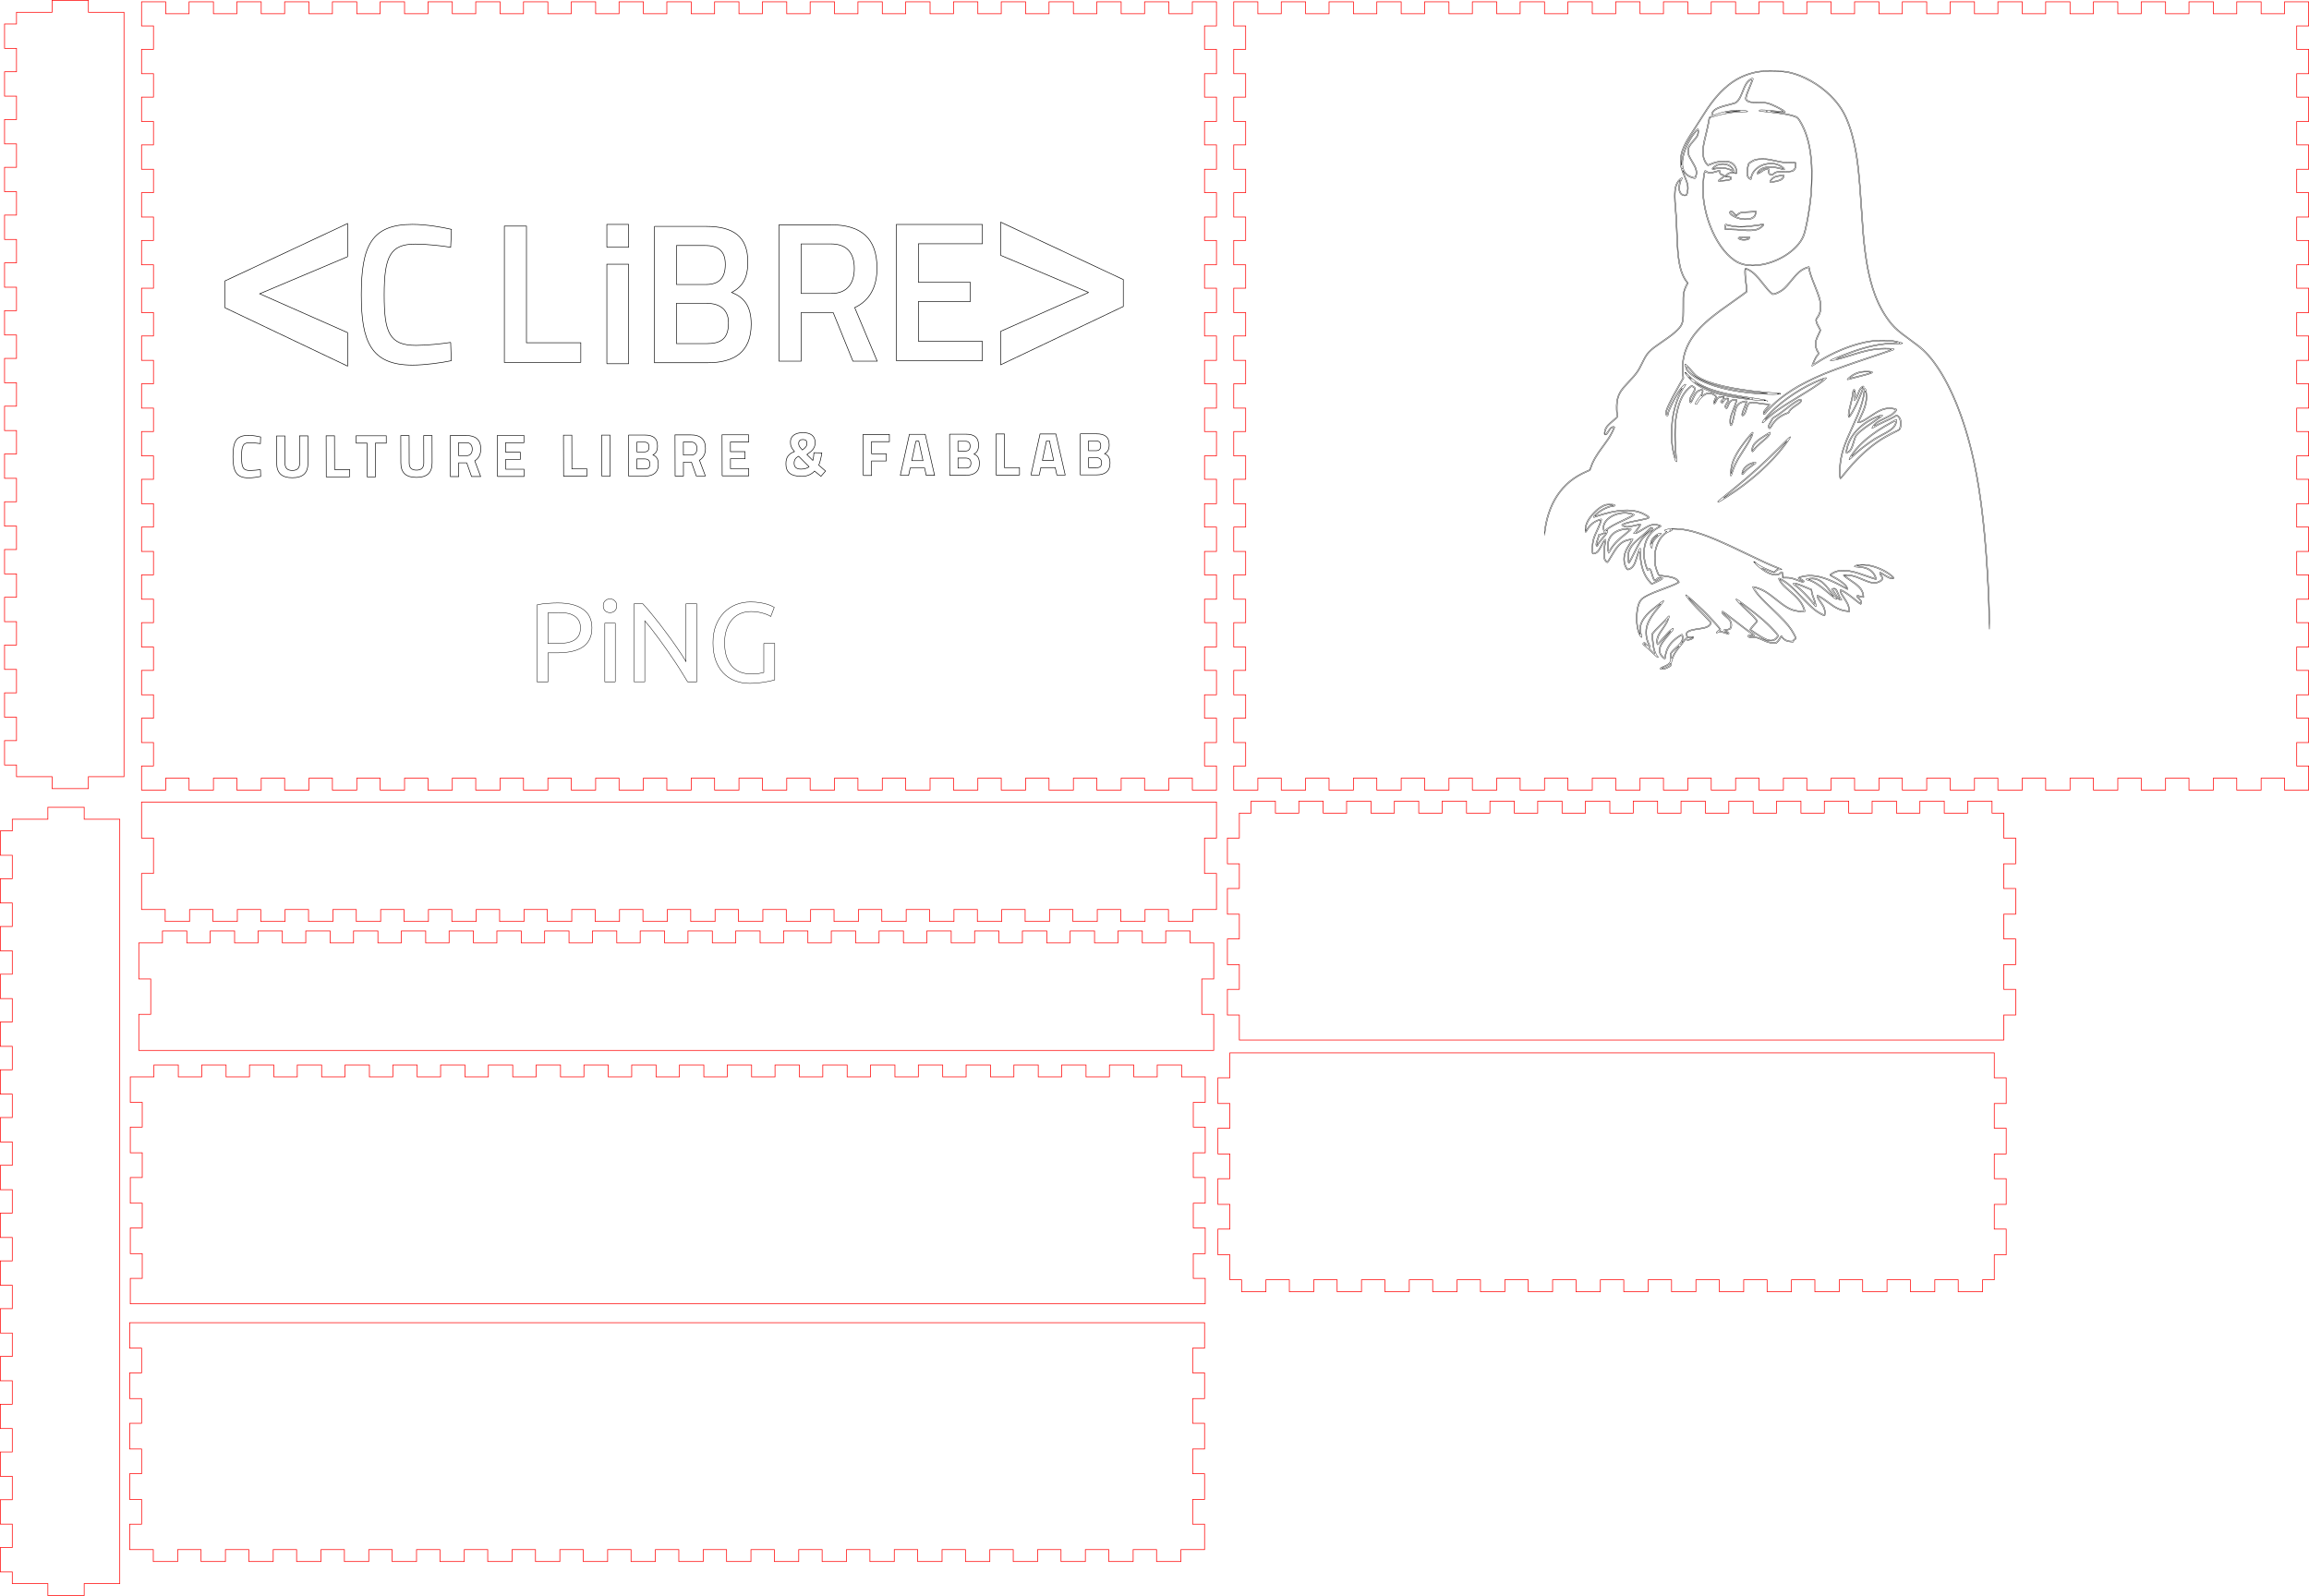 <?xml version="1.0" encoding="UTF-8" standalone="no"?>
<svg
   xmlns:dc="http://purl.org/dc/elements/1.1/"
   xmlns:cc="http://creativecommons.org/ns#"
   xmlns:rdf="http://www.w3.org/1999/02/22-rdf-syntax-ns#"
   xmlns:svg="http://www.w3.org/2000/svg"
   xmlns="http://www.w3.org/2000/svg"
   xmlns:sodipodi="http://sodipodi.sourceforge.net/DTD/sodipodi-0.dtd"
   xmlns:inkscape="http://www.inkscape.org/namespaces/inkscape"
   sodipodi:docname="valise_clibre_EXTERIEUR_VF.svg"
   inkscape:version="0.48.4 r9939"
   version="1.1"
   id="box"
   height="2367.201"
   width="3425.035">
  <sodipodi:namedview
     id="base"
     pagecolor="#ffffff"
     bordercolor="#666666"
     borderopacity="1.0"
     inkscape:pageopacity="0.0"
     inkscape:pageshadow="2"
     inkscape:document-units="mm"
     inkscape:current-layer="layer2"
     showgrid="false"
     fit-margin-top="0"
     fit-margin-left="0"
     fit-margin-right="0"
     fit-margin-bottom="0"
     units="cm"
     inkscape:window-maximized="1"
     inkscape:zoom="0.1767767"
     inkscape:cx="1943.6544"
     inkscape:cy="883.26059"
     inkscape:window-width="1549"
     inkscape:window-height="876"
     inkscape:window-x="51"
     inkscape:window-y="24"
     showguides="true"
     inkscape:guide-bbox="true"
     inkscape:showpageshadow="false">
    <inkscape:grid
       type="xygrid"
       id="grid3096"
       empspacing="5"
       visible="true"
       enabled="true"
       snapvisiblegridlinesonly="true"
       originx="-4.5474735e-13px"
       originy="-1.6015626e-05px" />
  </sodipodi:namedview>
  <defs
     id="defs4" />
  <g
     inkscape:label="decoupe"
     inkscape:groupmode="layer"
     id="layer1"
     style="display:inline"
     transform="translate(3338.672,-4150.008)">
    <path
       d="m -1508.626,4152.681 35.787,0 0,17.717 34.725,0 0,-17.717 36.142,0 0,17.717 34.724,0 0,-17.717 36.142,0 0,17.717 34.724,0 0,-17.717 36.142,0 0,17.717 34.724,0 0,-17.717 36.142,0 0,17.717 34.724,0 0,-17.717 36.142,0 0,17.717 34.724,0 0,-17.717 36.142,0 0,17.717 34.725,0 0,-17.717 36.141,0 0,17.717 34.725,0 0,-17.717 36.142,0 0,17.717 34.724,0 0,-17.717 36.142,0 0,17.717 34.724,0 0,-17.717 36.142,0 0,17.717 34.724,0 0,-17.717 36.142,0 0,17.717 34.724,0 0,-17.717 36.142,0 0,17.717 34.724,0 0,-17.717 36.142,0 0,17.717 34.725,0 0,-17.717 36.141,0 0,17.717 34.725,0 0,-17.717 36.142,0 0,17.717 34.724,0 0,-17.717 36.142,0 0,17.717 34.724,0 0,-17.717 36.142,0 0,17.717 34.724,0 0,-17.717 36.142,0 0,17.717 34.724,0 0,-17.717 36.142,0 0,17.717 34.724,0 0,-17.717 36.142,0 0,17.717 34.725,0 0,-17.717 36.141,0 0,17.717 34.725,0 0,-17.717 35.787,0 0,35.787 -17.716,0 0,34.724 17.716,0 0,36.142 -17.716,0 0,34.724 17.716,0 0,36.142 -17.716,0 0,34.724 17.716,0 0,36.142 -17.716,0 0,34.724 17.716,0 0,36.142 -17.716,0 0,34.724 17.716,0 0,36.142 -17.716,0 0,34.724 17.716,0 0,36.142 -17.716,0 0,34.724 17.716,0 0,36.142 -17.716,0 0,34.724 17.716,0 0,36.142 -17.716,0 0,34.724 17.716,0 0,36.142 -17.716,0 0,34.724 17.716,0 0,36.142 -17.716,0 0,34.724 17.716,0 0,36.142 -17.716,0 0,34.724 17.716,0 0,36.142 -17.716,0 0,34.724 17.716,0 0,36.142 -17.716,0 0,34.724 17.716,0 0,36.142 -17.716,0 0,34.724 17.716,0 0,36.142 -17.716,0 0,34.724 17.716,0 0,35.787 -35.787,0 0,-17.717 -34.725,0 0,17.717 -36.141,0 0,-17.717 -34.725,0 0,17.717 -36.142,0 0,-17.717 -34.724,0 0,17.717 -36.142,0 0,-17.717 -34.724,0 0,17.717 -36.142,0 0,-17.717 -34.724,0 0,17.717 -36.142,0 0,-17.717 -34.724,0 0,17.717 -36.142,0 0,-17.717 -34.724,0 0,17.717 -36.142,0 0,-17.717 -34.725,0 0,17.717 -36.141,0 0,-17.717 -34.725,0 0,17.717 -36.142,0 0,-17.717 -34.724,0 0,17.717 -36.142,0 0,-17.717 -34.724,0 0,17.717 -36.142,0 0,-17.717 -34.724,0 0,17.717 -36.142,0 0,-17.717 -34.724,0 0,17.717 -36.142,0 0,-17.717 -34.724,0 0,17.717 -36.142,0 0,-17.717 -34.725,0 0,17.717 -36.141,0 0,-17.717 -34.725,0 0,17.717 -36.142,0 0,-17.717 -34.724,0 0,17.717 -36.142,0 0,-17.717 -34.724,0 0,17.717 -36.142,0 0,-17.717 -34.724,0 0,17.717 -36.142,0 0,-17.717 -34.724,0 0,17.717 -36.142,0 0,-17.717 -34.724,0 0,17.717 -36.142,0 0,-17.717 -34.725,0 0,17.717 -35.787,0 0,-35.787 17.717,0 0,-34.724 -17.717,0 0,-36.142 17.717,0 0,-34.724 -17.717,0 0,-36.142 17.717,0 0,-34.724 -17.717,0 0,-36.142 17.717,0 0,-34.724 -17.717,0 0,-36.142 17.717,0 0,-34.724 -17.717,0 0,-36.142 17.717,0 0,-34.724 -17.717,0 0,-36.142 17.717,0 0,-34.724 -17.717,0 0,-36.142 17.717,0 0,-34.724 -17.717,0 0,-36.142 17.717,0 0,-34.724 -17.717,0 0,-36.142 17.717,0 0,-34.724 -17.717,0 0,-36.142 17.717,0 0,-34.724 -17.717,0 0,-36.142 17.717,0 0,-34.724 -17.717,0 0,-36.142 17.717,0 0,-34.724 -17.717,0 0,-36.142 17.717,0 0,-34.724 -17.717,0 0,-36.142 17.717,0 0,-34.724 -17.717,0 0,-36.142 17.717,0 0,-34.724 -17.717,0 0,-35.787 z"
       id="path3899"
       style="fill:none;stroke:#ff0000;display:inline"
       inkscape:connector-curvature="0" />
    <path
       d="m -1550.903,6084.009 -1594.488,0 0,-37.756 17.717,0 0,-36.693 -17.717,0 0,-38.11 17.717,0 0,-36.693 -17.717,0 0,-38.11 17.717,0 0,-36.693 -17.717,0 0,-38.11 17.717,0 0,-36.693 -17.717,0 0,-37.756 35.079,0 0,-17.716 36.142,0 0,17.716 34.724,0 0,-17.716 36.142,0 0,17.716 34.724,0 0,-17.716 36.142,0 0,17.716 34.724,0 0,-17.716 36.142,0 0,17.716 34.724,0 0,-17.716 36.142,0 0,17.716 34.725,0 0,-17.716 36.141,0 0,17.716 34.725,0 0,-17.716 36.141,0 0,17.716 34.725,0 0,-17.716 36.142,0 0,17.716 34.724,0 0,-17.716 36.142,0 0,17.716 34.724,0 0,-17.716 36.142,0 0,17.716 34.724,0 0,-17.716 36.142,0 0,17.716 34.724,0 0,-17.716 36.142,0 0,17.716 34.725,0 0,-17.716 36.141,0 0,17.716 34.725,0 0,-17.716 36.141,0 0,17.716 34.725,0 0,-17.716 36.142,0 0,17.716 34.724,0 0,-17.716 36.142,0 0,17.716 34.724,0 0,-17.716 36.142,0 0,17.716 34.724,0 0,-17.716 36.142,0 0,17.716 34.724,0 0,-17.716 36.142,0 0,17.716 34.725,0 0,-17.716 36.141,0 0,17.716 34.725,0 0,-17.716 36.141,0 0,17.716 34.725,0 0,-17.716 36.142,0 0,17.716 35.078,0 0,37.756 -17.716,0 0,36.693 17.716,0 0,38.11 -17.716,0 0,36.693 17.716,0 0,38.11 -17.716,0 0,36.693 17.716,0 0,38.11 -17.716,0 0,36.693 17.716,0 0,37.756 z"
       id="path3901"
       style="fill:none;stroke:#ff0000;display:inline"
       inkscape:connector-curvature="0" />
    <path
       d="m -3146.368,6111.992 1594.488,0 0,37.756 -17.716,0 0,36.693 17.716,0 0,38.11 -17.716,0 0,36.693 17.716,0 0,38.11 -17.716,0 0,36.693 17.716,0 0,38.11 -17.716,0 0,36.693 17.716,0 0,37.756 -35.079,0 0,17.716 -36.141,0 0,-17.716 -34.725,0 0,17.716 -36.141,0 0,-17.716 -34.725,0 0,17.716 -36.142,0 0,-17.716 -34.724,0 0,17.716 -36.142,0 0,-17.716 -34.724,0 0,17.716 -36.142,0 0,-17.716 -34.724,0 0,17.716 -36.142,0 0,-17.716 -34.724,0 0,17.716 -36.142,0 0,-17.716 -34.725,0 0,17.716 -36.141,0 0,-17.716 -34.725,0 0,17.716 -36.141,0 0,-17.716 -34.725,0 0,17.716 -36.142,0 0,-17.716 -34.724,0 0,17.716 -36.142,0 0,-17.716 -34.724,0 0,17.716 -36.142,0 0,-17.716 -34.724,0 0,17.716 -36.142,0 0,-17.716 -34.724,0 0,17.716 -36.142,0 0,-17.716 -34.725,0 0,17.716 -36.141,0 0,-17.716 -34.725,0 0,17.716 -36.141,0 0,-17.716 -34.725,0 0,17.716 -36.142,0 0,-17.716 -34.724,0 0,17.716 -36.142,0 0,-17.716 -34.724,0 0,17.716 -36.142,0 0,-17.716 -34.724,0 0,17.716 -36.142,0 0,-17.716 -34.724,0 0,17.716 -36.142,0 0,-17.716 -34.725,0 0,17.716 -36.141,0 0,-17.716 -35.079,0 0,-37.756 17.717,0 0,-36.693 -17.717,0 0,-38.11 17.717,0 0,-36.693 -17.717,0 0,-38.11 17.717,0 0,-36.693 -17.717,0 0,-38.11 17.717,0 0,-36.693 -17.717,0 0,-37.756 z"
       id="path3903"
       style="fill:none;stroke:#ff0000;display:inline"
       inkscape:connector-curvature="0" />
    <path
       d="m -401.877,5692.715 -1098.426,0 0,-37.047 -17.716,0 0,-38.11 17.716,0 0,-36.693 -17.716,0 0,-38.11 17.716,0 0,-36.693 -17.716,0 0,-38.11 17.716,0 0,-36.693 -17.716,0 0,-38.11 17.716,0 0,-37.047 17.363,0 0,-17.717 36.141,0 0,17.717 34.725,0 0,-17.717 36.141,0 0,17.717 34.725,0 0,-17.717 36.142,0 0,17.717 34.724,0 0,-17.717 36.142,0 0,17.717 34.724,0 0,-17.717 36.142,0 0,17.717 34.724,0 0,-17.717 36.142,0 0,17.717 34.724,0 0,-17.717 36.142,0 0,17.717 34.725,0 0,-17.717 36.141,0 0,17.717 34.725,0 0,-17.717 36.141,0 0,17.717 34.725,0 0,-17.717 36.142,0 0,17.717 34.724,0 0,-17.717 36.142,0 0,17.717 34.724,0 0,-17.717 36.142,0 0,17.717 34.724,0 0,-17.717 36.142,0 0,17.717 34.724,0 0,-17.717 36.142,0 0,17.717 34.725,0 0,-17.717 36.141,0 0,17.717 34.725,0 0,-17.717 36.141,0 0,17.717 17.363,0 0,37.047 17.716,0 0,38.11 -17.716,0 0,36.693 17.716,0 0,38.11 -17.716,0 0,36.693 17.716,0 0,38.11 -17.716,0 0,36.693 17.716,0 0,38.11 -17.716,0 0,37.047 z"
       id="path3905"
       style="fill:none;stroke:#ff0000;display:inline"
       inkscape:connector-curvature="0" />
    <path
       d="m -1478.909,5711.736 1098.425,0 0,37.047 17.716,0 0,38.11 -17.716,0 0,36.693 17.716,0 0,38.11 -17.716,0 0,36.693 17.716,0 0,38.11 -17.716,0 0,36.693 17.716,0 0,38.11 -17.716,0 0,37.047 -17.362,0 0,17.717 -36.142,0 0,-17.717 -34.725,0 0,17.717 -36.141,0 0,-17.717 -34.725,0 0,17.717 -36.142,0 0,-17.717 -34.724,0 0,17.717 -36.142,0 0,-17.717 -34.724,0 0,17.717 -36.142,0 0,-17.717 -34.724,0 0,17.717 -36.142,0 0,-17.717 -34.724,0 0,17.717 -36.142,0 0,-17.717 -34.724,0 0,17.717 -36.142,0 0,-17.717 -34.725,0 0,17.717 -36.141,0 0,-17.717 -34.725,0 0,17.717 -36.142,0 0,-17.717 -34.724,0 0,17.717 -36.142,0 0,-17.717 -34.724,0 0,17.717 -36.142,0 0,-17.717 -34.724,0 0,17.717 -36.142,0 0,-17.717 -34.724,0 0,17.717 -36.142,0 0,-17.717 -34.724,0 0,17.717 -36.142,0 0,-17.717 -34.725,0 0,17.717 -36.141,0 0,-17.717 -17.363,0 0,-37.047 -17.716,0 0,-38.11 17.716,0 0,-36.693 -17.716,0 0,-38.11 17.716,0 0,-36.693 -17.716,0 0,-38.11 17.716,0 0,-36.693 -17.716,0 0,-38.11 17.716,0 0,-37.047 z"
       id="path3907"
       style="fill:none;stroke:#ff0000;display:inline"
       inkscape:connector-curvature="0" />
    <path
       style="fill:none;stroke:#ff0000;display:inline"
       id="path4031"
       d="m -3128.71,4152.681 35.787,0 0,17.716 34.724,0 0,-17.716 36.142,0 0,17.716 34.724,0 0,-17.716 36.142,0 0,17.716 34.724,0 0,-17.716 36.142,0 0,17.716 34.724,0 0,-17.716 36.142,0 0,17.716 34.724,0 0,-17.716 36.142,0 0,17.716 34.724,0 0,-17.716 36.142,0 0,17.716 34.724,0 0,-17.716 36.142,0 0,17.716 34.724,0 0,-17.716 36.142,0 0,17.716 34.724,0 0,-17.716 36.142,0 0,17.716 34.724,0 0,-17.716 36.142,0 0,17.716 34.724,0 0,-17.716 36.142,0 0,17.716 34.724,0 0,-17.716 36.142,0 0,17.716 34.724,0 0,-17.716 36.142,0 0,17.716 34.724,0 0,-17.716 36.142,0 0,17.716 34.724,0 0,-17.716 36.142,0 0,17.716 34.724,0 0,-17.716 36.142,0 0,17.716 34.724,0 0,-17.716 36.142,0 0,17.716 34.724,0 0,-17.716 36.142,0 0,17.716 34.724,0 0,-17.716 36.142,0 0,17.716 34.724,0 0,-17.716 36.142,0 0,17.716 34.724,0 0,-17.716 36.142,0 0,17.716 34.724,0 0,-17.716 35.787,0 0,35.787 -17.717,0 0,34.724 17.717,0 0,36.142 -17.717,0 0,34.724 17.717,0 0,36.142 -17.717,0 0,34.724 17.717,0 0,36.142 -17.717,0 0,34.724 17.717,0 0,36.142 -17.717,0 0,34.724 17.717,0 0,36.142 -17.717,0 0,34.724 17.717,0 0,36.142 -17.717,0 0,34.724 17.717,0 0,36.142 -17.717,0 0,34.724 17.717,0 0,36.142 -17.717,0 0,34.724 17.717,0 0,36.142 -17.717,0 0,34.724 17.717,0 0,36.142 -17.717,0 0,34.724 17.717,0 0,36.142 -17.717,0 0,34.724 17.717,0 0,36.142 -17.717,0 0,34.724 17.717,0 0,36.142 -17.717,0 0,34.724 17.717,0 0,36.142 -17.717,0 0,34.724 17.717,0 0,36.142 -17.717,0 0,34.724 17.717,0 0,35.787 -35.787,0 0,-17.716 -34.724,0 0,17.716 -36.142,0 0,-17.716 -34.724,0 0,17.716 -36.142,0 0,-17.716 -34.724,0 0,17.716 -36.142,0 0,-17.716 -34.724,0 0,17.716 -36.142,0 0,-17.716 -34.724,0 0,17.716 -36.142,0 0,-17.716 -34.724,0 0,17.716 -36.142,0 0,-17.716 -34.724,0 0,17.716 -36.142,0 0,-17.716 -34.724,0 0,17.716 -36.142,0 0,-17.716 -34.724,0 0,17.716 -36.142,0 0,-17.716 -34.724,0 0,17.716 -36.142,0 0,-17.716 -34.724,0 0,17.716 -36.142,0 0,-17.716 -34.724,0 0,17.716 -36.142,0 0,-17.716 -34.724,0 0,17.716 -36.142,0 0,-17.716 -34.724,0 0,17.716 -36.142,0 0,-17.716 -34.724,0 0,17.716 -36.142,0 0,-17.716 -34.724,0 0,17.716 -36.142,0 0,-17.716 -34.724,0 0,17.716 -36.142,0 0,-17.716 -34.724,0 0,17.716 -36.142,0 0,-17.716 -34.724,0 0,17.716 -36.142,0 0,-17.716 -34.724,0 0,17.716 -36.142,0 0,-17.716 -34.724,0 0,17.716 -36.142,0 0,-17.716 -34.724,0 0,17.716 -35.787,0 0,-35.787 17.716,0 0,-34.724 -17.716,0 0,-36.142 17.716,0 0,-34.724 -17.716,0 0,-36.142 17.716,0 0,-34.724 -17.716,0 0,-36.142 17.716,0 0,-34.724 -17.716,0 0,-36.142 17.716,0 0,-34.724 -17.716,0 0,-36.142 17.716,0 0,-34.724 -17.716,0 0,-36.142 17.716,0 0,-34.724 -17.716,0 0,-36.142 17.716,0 0,-34.724 -17.716,0 0,-36.142 17.716,0 0,-34.724 -17.716,0 0,-36.142 17.716,0 0,-34.724 -17.716,0 0,-36.142 17.716,0 0,-34.724 -17.716,0 0,-36.142 17.716,0 0,-34.724 -17.716,0 0,-36.142 17.716,0 0,-34.724 -17.716,0 0,-36.142 17.716,0 0,-34.724 -17.716,0 0,-36.142 17.716,0 0,-34.724 -17.716,0 0,-36.142 17.716,0 0,-34.724 -17.716,0 0,-35.787 z"
       inkscape:connector-curvature="0" />
    <path
       style="fill:none;stroke:#ff0000;display:inline"
       id="path4033"
       d="m -1538.293,5708.079 -1594.488,0 0,-53.504 17.716,0 0,-52.441 -17.716,0 0,-53.504 35.079,0 0,-17.716 36.142,0 0,17.716 34.724,0 0,-17.716 36.142,0 0,17.716 34.724,0 0,-17.716 36.142,0 0,17.716 34.724,0 0,-17.716 36.142,0 0,17.716 34.724,0 0,-17.716 36.142,0 0,17.716 34.724,0 0,-17.716 36.142,0 0,17.716 34.724,0 0,-17.716 36.142,0 0,17.716 34.724,0 0,-17.716 36.142,0 0,17.716 34.724,0 0,-17.716 36.142,0 0,17.716 34.724,0 0,-17.716 36.142,0 0,17.716 34.724,0 0,-17.716 36.142,0 0,17.716 34.724,0 0,-17.716 36.142,0 0,17.716 34.724,0 0,-17.716 36.142,0 0,17.716 34.724,0 0,-17.716 36.142,0 0,17.716 34.724,0 0,-17.716 36.142,0 0,17.716 34.724,0 0,-17.716 36.142,0 0,17.716 34.724,0 0,-17.716 36.142,0 0,17.716 34.724,0 0,-17.716 36.142,0 0,17.716 34.724,0 0,-17.716 36.142,0 0,17.716 34.724,0 0,-17.716 36.142,0 0,17.716 34.724,0 0,-17.716 36.142,0 0,17.716 34.724,0 0,-17.716 36.142,0 0,17.716 35.079,0 0,53.504 -17.717,0 0,52.441 17.717,0 0,53.504 z"
       inkscape:connector-curvature="0" />
    <path
       style="fill:none;stroke:#ff0000;display:inline"
       id="path4035"
       d="m -3128.71,5339.689 1594.488,0 0,53.504 -17.717,0 0,52.441 17.717,0 0,53.504 -35.079,0 0,17.716 -36.142,0 0,-17.716 -34.724,0 0,17.716 -36.142,0 0,-17.716 -34.724,0 0,17.716 -36.142,0 0,-17.716 -34.724,0 0,17.716 -36.142,0 0,-17.716 -34.724,0 0,17.716 -36.142,0 0,-17.716 -34.724,0 0,17.716 -36.142,0 0,-17.716 -34.724,0 0,17.716 -36.142,0 0,-17.716 -34.724,0 0,17.716 -36.142,0 0,-17.716 -34.724,0 0,17.716 -36.142,0 0,-17.716 -34.724,0 0,17.716 -36.142,0 0,-17.716 -34.724,0 0,17.716 -36.142,0 0,-17.716 -34.724,0 0,17.716 -36.142,0 0,-17.716 -34.724,0 0,17.716 -36.142,0 0,-17.716 -34.724,0 0,17.716 -36.142,0 0,-17.716 -34.724,0 0,17.716 -36.142,0 0,-17.716 -34.724,0 0,17.716 -36.142,0 0,-17.716 -34.724,0 0,17.716 -36.142,0 0,-17.716 -34.724,0 0,17.716 -36.142,0 0,-17.716 -34.724,0 0,17.716 -36.142,0 0,-17.716 -34.724,0 0,17.716 -36.142,0 0,-17.716 -34.724,0 0,17.716 -36.142,0 0,-17.716 -34.724,0 0,17.716 -36.142,0 0,-17.716 -35.079,0 0,-53.504 17.716,0 0,-52.441 -17.716,0 0,-53.504 z"
       inkscape:connector-curvature="0" />
    <path
       style="fill:none;stroke:#ff0000;display:inline"
       id="path4037"
       d="m -3154.754,4203.657 0,1098.425 -52.795,0 0,17.716 -53.858,0 0,-17.716 -52.795,0 0,-17.362 -17.717,0 0,-36.142 17.717,0 0,-34.724 -17.717,0 0,-36.142 17.717,0 0,-34.724 -17.717,0 0,-36.142 17.717,0 0,-34.724 -17.717,0 0,-36.142 17.717,0 0,-34.724 -17.717,0 0,-36.142 17.717,0 0,-34.724 -17.717,0 0,-36.142 17.717,0 0,-34.724 -17.717,0 0,-36.142 17.717,0 0,-34.724 -17.717,0 0,-36.142 17.717,0 0,-34.724 -17.717,0 0,-36.142 17.717,0 0,-34.724 -17.717,0 0,-36.142 17.717,0 0,-34.724 -17.717,0 0,-36.142 17.717,0 0,-34.724 -17.717,0 0,-36.142 17.717,0 0,-34.724 -17.717,0 0,-36.142 17.717,0 0,-34.724 -17.717,0 0,-36.142 17.717,0 0,-34.724 -17.717,0 0,-36.142 17.717,0 0,-34.724 -17.717,0 0,-36.142 17.717,0 0,-17.362 52.795,0 0,-17.716 53.858,0 0,17.716 52.795,0 z"
       inkscape:connector-curvature="0" />
    <path
       style="fill:none;stroke:#ff0000;display:inline"
       id="path4039"
       d="m -3161.007,5400.567 0,1098.425 -52.795,0 0,17.717 -53.858,0 0,-17.717 -52.795,0 0,-17.362 -17.716,0 0,-36.142 17.716,0 0,-34.724 -17.716,0 0,-36.142 17.716,0 0,-34.724 -17.716,0 0,-36.142 17.716,0 0,-34.724 -17.716,0 0,-36.142 17.716,0 0,-34.724 -17.716,0 0,-36.142 17.716,0 0,-34.724 -17.716,0 0,-36.142 17.716,0 0,-34.724 -17.716,0 0,-36.142 17.716,0 0,-34.724 -17.716,0 0,-36.142 17.716,0 0,-34.724 -17.716,0 0,-36.142 17.716,0 0,-34.724 -17.716,0 0,-36.142 17.716,0 0,-34.724 -17.716,0 0,-36.142 17.716,0 0,-34.724 -17.716,0 0,-36.142 17.716,0 0,-34.724 -17.716,0 0,-36.142 17.716,0 0,-34.724 -17.716,0 0,-36.142 17.716,0 0,-34.724 -17.716,0 0,-36.142 17.716,0 0,-34.724 -17.716,0 0,-36.142 17.716,0 0,-17.362 52.795,0 0,-17.717 53.858,0 0,17.717 52.795,0 z"
       inkscape:connector-curvature="0" />
  </g>
  <g
     inkscape:groupmode="layer"
     id="layer2"
     inkscape:label="gravure"
     transform="translate(3338.672,-4150.008)"
     style="display:inline">
    <path
       style="fill:none;stroke:#000000;stroke-width:0.531;stroke-miterlimit:4;stroke-dasharray:none;display:inline"
       d="m -876.113,5142.148 c -0.438,-1.141 0.697,-1.94 5.565,-3.921 8.953,-3.643 11.178,-7.253 9.529,-15.463 -0.576,-2.87 -0.576,-2.874 1.309,-5.441 1.037,-1.413 3.658,-4.131 5.825,-6.04 6.922,-6.1 9.201,-8.985 10.399,-13.16 0.558,-1.944 0.012,-5.425 -0.85,-5.425 -1.372,0 -8.802,5.499 -12.773,9.453 -5.917,5.892 -9.922,14.07 -10.77,21.991 -0.326,3.043 -0.473,3.372 -1.507,3.372 -1.449,0 -6.156,-4.887 -7.266,-7.544 -1.109,-2.654 -1.058,-8.489 0.099,-11.4 1.473,-3.705 5.887,-10.056 11.386,-16.384 2.815,-3.238 5.031,-5.982 4.925,-6.098 -0.428,-0.467 -2.938,2.244 -17.454,18.856 -2.068,2.366 -3.045,1.914 -3.486,-1.611 -0.829,-6.636 1.209,-11.504 9.73,-23.24 2.21,-3.044 6.915,-11.554 6.915,-12.506 0,-0.179 -3.744,3.457 -8.32,8.081 -4.576,4.624 -9.076,9.123 -10,9.999 -0.924,0.876 -2.318,2.557 -3.099,3.735 l -1.419,2.142 0.897,8.724 c 0.493,4.798 1.267,10.184 1.718,11.969 1.091,4.312 2.338,7.597 2.884,7.597 0.243,0 0.442,0.421 0.442,0.935 0,0.514 0.576,1.476 1.28,2.137 1.463,1.374 1.67,2.56 0.447,2.56 -0.458,0 -4.442,-3.514 -8.853,-7.808 -4.411,-4.294 -9.214,-8.614 -10.674,-9.6 -2.763,-1.866 -3.236,-2.954 -1.875,-4.315 1.326,-1.326 2.6,-0.926 4.364,1.371 1.681,2.189 3.503,3.936 4.128,3.957 0.185,0.01 -0.416,-1.774 -1.335,-3.957 -2.672,-6.344 -3.531,-10.43 -3.522,-16.768 0.01,-7.171 1.007,-11.356 4.271,-17.92 2.152,-4.327 7.316,-12.052 10.612,-15.872 1.079,-1.251 6.152,-7.306 7.263,-8.669 1.063,-1.304 -6.737,4.559 -12.271,9.223 -2.405,2.027 -5.73,5.151 -7.389,6.942 -3.376,3.645 -7.95,10.358 -7.95,11.667 0,0.471 -0.234,1.09 -0.52,1.376 -0.286,0.286 -0.871,2.206 -1.301,4.267 -0.886,4.247 -0.669,6.673 1.075,12.058 1.299,4.008 0.87,5.108 -1.239,3.177 -4.202,-3.848 -7.225,-18.225 -6.534,-31.081 0.731,-13.598 3.213,-21.491 8.129,-25.853 3.154,-2.799 14.054,-8.281 22.917,-11.525 18.265,-6.687 26.533,-10.006 29.605,-11.886 l 1.702,-1.041 -1.692,-1.746 c -3.302,-3.407 -8.624,-5.097 -20.655,-6.558 -4.84,-0.588 -6.826,-1.035 -7.28,-1.639 -0.98,-1.304 -3.634,-7.949 -4.493,-11.246 -2.128,-8.17 -2.009,-19.919 0.295,-29.113 1.276,-5.091 5.344,-13.512 8.144,-16.858 2.205,-2.635 7.826,-7.409 8.872,-7.535 0.333,-0.04 -0.313,-0.213 -1.437,-0.384 -1.328,-0.202 -2.099,-0.608 -2.204,-1.158 -0.288,-1.514 7.662,-2.993 16.086,-2.993 15.672,2e-4 33.539,4.672 60,15.69 12.082,5.03 21.447,9.327 43.361,19.893 27.327,13.175 35.881,17.095 46.08,21.115 9.63,3.796 10.515,4.534 5.399,4.504 -2.921,-0.018 -3.145,0.076 -5.333,2.223 -1.892,1.856 -2.533,2.195 -3.735,1.974 -1.893,-0.347 -9.64,-3.335 -14.648,-5.648 -2.175,-1.005 -3.955,-1.742 -3.955,-1.637 0,0.457 8.795,5.986 11.474,7.212 8.095,3.706 14.335,3.571 17.099,-0.371 0.85,-1.213 2.259,-1.22 3.348,-0.018 0.596,0.658 0.847,1.874 0.847,4.096 l 0,3.16 4.258,0 c 5.905,0 9.323,0.729 16.734,3.571 8.017,3.074 8.704,3.282 8.704,2.631 0,-0.288 -1.743,-1.35 -3.873,-2.361 -4.864,-2.308 -4.901,-3.133 -0.208,-4.702 12.922,-4.322 29.095,-2.086 48.538,6.71 5.587,2.528 15.68,7.822 18.97,9.952 l 1.218,0.788 -0.794,-1.51 c -2.018,-3.835 -8.725,-8.971 -18.724,-14.336 -6.924,-3.715 -7.117,-4.255 -2.485,-6.962 5.526,-3.23 9.823,-4.261 17.52,-4.203 5.306,0.04 7.85,0.33 12.544,1.431 3.238,0.759 6.234,1.461 6.656,1.559 0.422,0.098 5.146,1.72 10.496,3.605 5.35,1.885 11.409,3.963 13.464,4.62 l 3.736,1.194 -0.347,-1.12 c -2.905,-9.386 -11.639,-14.896 -24.679,-15.568 -3.178,-0.164 -5.912,-0.516 -6.077,-0.782 -1.102,-1.783 4.807,-3.444 12.286,-3.452 14.184,-0.015 32.349,6.882 43.498,16.518 3.604,3.115 3.826,4.628 0.716,4.885 -3.024,0.249 -6.796,-1.273 -12.61,-5.09 -2.937,-1.928 -5.429,-3.416 -5.539,-3.306 -0.11,0.11 0.645,1.375 1.677,2.811 2.475,3.445 2.82,5.963 1.07,7.807 -2.053,2.164 -6.56,4.105 -10.169,4.38 -4.826,0.368 -9.529,-0.88 -19.558,-5.192 -11.007,-4.732 -14.973,-5.896 -21.277,-6.244 l -4.864,-0.269 1.28,1.08 c 0.704,0.594 4.851,3.48 9.216,6.413 8.228,5.53 11.77,8.568 14.338,12.3 2.127,3.091 3.612,7.143 3.734,10.188 l 0.105,2.61 -1.906,0.158 c -1.128,0.093 -2.879,-0.273 -4.289,-0.896 -1.311,-0.58 -2.621,-1.054 -2.911,-1.054 -0.29,0 0.891,1.478 2.625,3.284 2.585,2.692 3.152,3.591 3.146,4.992 -0.011,2.588 -0.532,4.014 -1.461,3.992 -0.46,-0.011 -4.062,-2.679 -8.004,-5.93 -10.191,-8.402 -21.267,-15.651 -21.237,-13.899 0.023,1.328 2.053,5.072 5.399,9.954 5.216,7.613 7.004,11.706 7.293,16.694 l 0.238,4.106 -3.782,-0.344 c -9.486,-0.863 -16.897,-4.226 -28.327,-12.853 -6.122,-4.621 -14.639,-10.152 -15.03,-9.761 -0.291,0.291 3.084,5.849 6.49,10.689 3.483,4.949 4.754,8.834 4.564,13.941 -0.14,3.769 -0.234,4.073 -1.304,4.225 -1.567,0.223 -8.394,-3.491 -13.836,-7.527 -4.634,-3.436 -14.168,-12.742 -25.198,-24.597 -9.486,-10.194 -16.105,-15.762 -24.141,-20.304 l -2.99,-1.69 1.04,2.038 c 1.44,2.823 7.199,8.769 15.078,15.568 7.93,6.843 12.446,11.544 15.749,16.393 2.736,4.016 5.499,10.34 5.499,12.584 l 0,1.483 -5.806,0 c -12.389,0 -19.805,-3.42 -36.69,-16.922 -11.565,-9.248 -14.971,-11.589 -21.248,-14.607 -4.928,-2.369 -11.403,-4.599 -11.903,-4.099 -0.094,0.094 1.203,2.216 2.882,4.715 4.312,6.421 10.786,13.461 21.362,23.233 17.125,15.821 25.557,24.825 31.505,33.64 3.201,4.744 7.098,12.136 7.098,13.464 0,0.59 -0.624,1.321 -1.527,1.788 -0.84,0.434 -1.899,1.51 -2.354,2.389 l -0.827,1.599 -4.04,-0.312 c -5.267,-0.406 -8.596,-1.859 -11.398,-4.975 l -2.197,-2.443 -1.652,3.006 c -0.909,1.653 -2.621,3.845 -3.804,4.871 l -2.152,1.865 -4.864,-0.273 c -5.454,-0.306 -7.929,-1.052 -16.17,-4.872 -6.753,-3.131 -8.817,-3.638 -14.854,-3.655 -3.967,-0.011 -4.791,-0.161 -5.566,-1.018 -1.087,-1.201 -0.711,-2.554 0.735,-2.643 0.572,-0.035 1.27,-0.122 1.552,-0.192 0.282,-0.07 1.466,-0.157 2.631,-0.192 l 2.119,-0.064 -1.886,-1.28 c -1.037,-0.704 -2.087,-1.28 -2.333,-1.28 -0.246,0 -0.523,-0.177 -0.617,-0.394 -0.094,-0.216 -1.73,-1.498 -3.635,-2.848 -1.905,-1.35 -8.241,-6.173 -14.08,-10.719 -16.549,-12.884 -21.755,-16.799 -22.005,-16.549 -0.448,0.448 1.675,2.738 4.722,5.095 4.895,3.784 5.613,4.544 7.077,7.483 2.272,4.56 1.635,10.785 -1.263,12.35 -0.657,0.355 -2.436,0.896 -3.952,1.202 l -2.757,0.557 2.629,1.431 c 2.099,1.143 2.629,1.693 2.629,2.733 0,1.207 -0.14,1.284 -1.92,1.056 -1.056,-0.135 -3.533,-0.846 -5.504,-1.579 -4.008,-1.492 -7.749,-1.736 -9.246,-0.604 -1.266,0.957 -2.274,0.988 -2.274,0.07 0,-0.706 2.508,-3.103 4.4,-4.204 0.901,-0.525 0.749,-0.829 -2.057,-4.096 -6.021,-7.012 -18.784,-20.692 -22.369,-23.975 -1.517,-1.389 -4.73,-4.384 -7.14,-6.656 -2.41,-2.272 -6.555,-6.089 -9.211,-8.482 l -4.829,-4.352 3.323,4.046 c 1.828,2.225 9.376,10.153 16.773,17.616 7.398,7.463 13.582,14.093 13.742,14.733 0.414,1.65 -0.081,2.852 -1.982,4.809 -2.353,2.423 -6.062,3.963 -11.66,4.843 -2.666,0.418 -7.231,1.134 -10.146,1.589 -7.893,1.234 -12.365,3.486 -12.365,6.23 0,0.664 0.346,2.036 0.77,3.05 0.738,1.767 0.848,1.828 2.688,1.486 5.055,-0.938 6.244,-0.955 6.574,-0.093 0.681,1.774 -3.239,4.261 -7.515,4.768 -2.009,0.238 -2.743,0.11 -3.549,-0.62 -0.559,-0.506 -1.016,-0.69 -1.016,-0.41 0,0.28 -2.68,3.83 -5.956,7.887 -7.135,8.839 -10.37,13.635 -11.924,17.679 -0.637,1.656 -1.479,3.817 -1.872,4.803 -0.393,0.986 -0.961,3.405 -1.262,5.376 -0.301,1.971 -0.708,3.735 -0.903,3.918 -0.195,0.184 -2.068,1.2 -4.162,2.259 -3.066,1.55 -4.533,1.971 -7.543,2.164 -3.165,0.203 -3.786,0.108 -4.066,-0.62 z m 11.021,-2.961 c 3.772,-1.961 4.138,-2.286 4.138,-3.68 l 0,-1.529 -1.408,1.345 c -0.774,0.74 -3.021,2.067 -4.992,2.95 -1.971,0.883 -4.275,1.919 -5.12,2.302 l -1.536,0.697 2.39,0.033 c 1.85,0.026 3.325,-0.453 6.528,-2.118 z m 8.483,-17.832 c 1.671,-3.332 4.742,-7.969 7.618,-11.505 2.335,-2.871 1.857,-2.551 -4.105,2.746 -2.295,2.039 -4.763,4.56 -5.485,5.601 -1.215,1.753 -1.288,2.176 -0.992,5.713 0.316,3.773 0.328,3.798 0.939,2.033 0.34,-0.983 1.251,-3.047 2.024,-4.588 z m -12.537,3.06 c 0,-2.606 1.573,-8.739 3.124,-12.182 1.969,-4.369 5.357,-9.017 9.102,-12.483 3.79,-3.509 12.2,-9.203 13.283,-8.995 1.962,0.378 2.069,8.178 0.156,11.419 -1.686,2.857 -0.826,2.086 2.288,-2.052 2.737,-3.636 4.302,-4.761 4.302,-3.09 0,0.412 0.436,0.983 0.969,1.269 1.24,0.663 5.602,-0.569 7.3,-2.062 l 1.203,-1.058 -1.28,0.342 c -0.704,0.188 -2.556,0.46 -4.117,0.605 -3.579,0.332 -4.216,-0.33 -4.492,-4.671 -0.194,-3.038 -0.13,-3.245 1.379,-4.515 2.554,-2.149 6.456,-3.285 15.958,-4.646 10.549,-1.511 14.018,-2.66 16.576,-5.492 1.007,-1.115 1.832,-2.4 1.832,-2.855 0,-0.455 -5.827,-6.733 -12.949,-13.95 -13.514,-13.696 -17.506,-18.096 -21.515,-23.713 -2.656,-3.722 -2.766,-4.002 -1.578,-4.002 0.916,0 14.978,12.438 25.364,22.435 11.646,11.209 26.037,27.359 26.037,29.218 0,0.509 -0.518,1.176 -1.152,1.482 l -1.152,0.556 1.28,0.041 c 1.69,0.054 5.75,1.179 9.088,2.519 3.15,1.264 3.658,0.663 0.603,-0.715 -1.147,-0.517 -2.549,-1.53 -3.116,-2.251 l -1.031,-1.31 1.196,-0.336 c 0.658,-0.185 1.967,-0.359 2.91,-0.387 2.53,-0.075 5.015,-1.446 5.724,-3.158 0.355,-0.857 0.527,-2.797 0.402,-4.531 -0.285,-3.936 -1.917,-6.316 -7.326,-10.68 -2.254,-1.818 -4.5,-3.913 -4.991,-4.655 -1.088,-1.644 -1.163,-3.583 -0.154,-3.971 0.829,-0.318 7.765,4.701 21.136,15.294 10.666,8.45 15.37,11.975 21.864,16.383 2.799,1.9 5.141,3.801 5.203,4.224 0.093,0.632 -0.654,0.769 -4.194,0.769 -2.53,0 -4.307,0.211 -4.307,0.512 0,0.591 0.22,0.617 4.364,0.521 4.801,-0.111 9.926,1.218 16.488,4.275 7.594,3.538 10.645,4.42 15.297,4.42 4.563,0 5.578,-0.722 8.906,-6.329 1.267,-2.135 2.553,-3.888 2.858,-3.897 0.304,-0.01 0.877,0.589 1.272,1.327 2.1,3.925 7.677,6.85 13.056,6.85 2.229,0 2.707,-0.166 2.93,-1.02 0.147,-0.561 0.978,-1.425 1.848,-1.92 0.87,-0.495 1.583,-1.079 1.585,-1.297 0.008,-0.76 -3.726,-7.819 -5.988,-11.327 -5.185,-8.039 -9.227,-12.336 -37.86,-40.244 -10.111,-9.855 -15.131,-15.81 -18.33,-21.744 -0.83,-1.54 -1.347,-2.962 -1.148,-3.161 0.649,-0.649 8.013,1.277 12.554,3.282 5.997,2.649 11.708,6.389 20.568,13.467 15.848,12.662 21.306,15.959 30.116,18.194 5.721,1.451 12.892,1.716 12.892,0.477 0,-1.284 -2.145,-6.556 -3.756,-9.235 -2.475,-4.115 -6.86,-9.264 -11.307,-13.278 -6.139,-5.542 -12.547,-11.177 -13.866,-12.195 -2.044,-1.576 -6.862,-7.824 -7.976,-10.343 -1.634,-3.694 -0.816,-3.902 4.324,-1.101 9.198,5.014 13.025,8.446 36.422,32.667 5.294,5.481 10.509,10.335 13.312,12.391 5.103,3.743 12.271,7.704 13.06,7.217 0.84,-0.519 0.575,-4.536 -0.535,-8.132 -0.945,-3.059 -2.177,-5.149 -8.137,-13.801 -1.092,-1.585 -1.803,-3.322 -1.971,-4.815 -0.249,-2.211 -0.203,-2.32 0.868,-2.04 2.053,0.537 8.411,4.449 13.612,8.376 7.865,5.938 12.357,8.876 16.494,10.787 4.482,2.071 10.67,3.74 13.862,3.74 l 2.288,0 -0.345,-2.603 c -0.568,-4.282 -2.152,-7.708 -6.885,-14.894 -4.695,-7.128 -5.047,-7.779 -5.721,-10.597 -0.851,-3.557 0.283,-3.932 4.565,-1.51 6.431,3.637 11.482,7.338 24.207,17.738 l 1.455,1.189 0,-1.607 c 0,-2.16 -0.548,-3.059 -3.709,-6.086 -2.275,-2.179 -2.603,-2.719 -2.124,-3.495 0.828,-1.34 2.027,-1.393 4.333,-0.192 1.124,0.586 2.757,1.065 3.63,1.065 1.578,0 1.584,-0.011 1.245,-2.176 -1.082,-6.9 -5.836,-12.516 -16.869,-19.93 -12.871,-8.649 -14.223,-10.079 -9.672,-10.231 7.72,-0.258 13.565,0.926 21.888,4.432 15.282,6.438 15.669,6.569 20.108,6.812 4.773,0.261 7.289,-0.437 10.829,-3.001 2.618,-1.896 2.672,-3.1 0.295,-6.556 -1.906,-2.771 -2.309,-5.024 -0.988,-5.53 0.495,-0.19 2.262,0.709 4.6,2.341 5.944,4.15 14.564,7.881 14.564,6.303 0,-0.29 -1.094,-1.433 -2.432,-2.539 -9.158,-7.573 -23.549,-13.982 -35.413,-15.77 -5.998,-0.904 -8.443,-0.928 -12.801,-0.124 l -3.37,0.622 3.328,0.436 c 10.746,1.41 15.874,3.374 20.254,7.759 2.761,2.765 5.188,7.112 5.687,10.188 0.228,1.404 0.126,1.875 -0.402,1.87 -0.975,-0.011 -6.645,-1.848 -18.115,-5.872 -14.298,-5.015 -20.194,-6.444 -27.904,-6.765 -8.767,-0.364 -13.737,0.873 -19.658,4.894 l -1.482,1.006 3.743,1.885 c 8.749,4.406 16.577,10.014 19.471,13.949 1.581,2.15 2.609,5.757 1.641,5.757 -0.283,0 -3.02,-1.423 -6.083,-3.163 -14.56,-8.27 -29.17,-14.164 -39.774,-16.046 -6.823,-1.21 -16.993,-0.857 -22.086,0.769 l -3.556,1.135 3.556,1.869 c 2.953,1.552 3.556,2.085 3.556,3.149 0,2.118 -2.407,1.927 -9.202,-0.73 -8.614,-3.368 -11.505,-4.034 -17.55,-4.04 l -5.248,-0.01 0,-3.146 c 0,-1.795 -0.29,-3.543 -0.674,-4.069 -0.635,-0.868 -0.775,-0.83 -2.383,0.638 -4.511,4.12 -13.05,2.98 -22.932,-3.063 -6.799,-4.158 -15.22,-11.333 -14.747,-12.566 0.152,-0.396 0.079,-0.598 -0.162,-0.449 -0.241,0.149 -0.828,-0.161 -1.305,-0.688 -1.684,-1.861 0.392,-1.506 2.523,0.432 3.657,3.326 9.927,6.804 18.619,10.329 l 8.517,3.454 1.658,-1.774 c 0.912,-0.976 2.387,-2.08 3.277,-2.455 l 1.619,-0.68 -1.997,-0.655 c -5.354,-1.755 -21.811,-9.155 -40.397,-18.164 -41.155,-19.949 -59.941,-28.046 -77.824,-33.542 -12.718,-3.909 -21.261,-5.555 -31.047,-5.981 l -6.983,-0.304 0.224,1.226 c 0.201,1.101 -0.078,1.32 -2.745,2.155 -9.208,2.884 -16.952,12.635 -20.495,25.81 -1.212,4.506 -1.346,5.897 -1.344,13.964 0,9.945 0.624,13.284 3.892,20.918 l 1.676,3.914 7.163,0.871 c 10.8,1.312 16.484,2.94 19.719,5.645 1.326,1.109 3.06,3.569 3.06,4.341 0,1.076 -9.849,5.554 -22.279,10.131 -25.65,9.444 -31.866,12.711 -35.399,18.603 -5.369,8.955 -6.472,30.511 -2.259,44.152 0.563,1.821 1.357,3.769 1.766,4.327 0.65,0.889 0.652,0.666 0.017,-1.783 -2.671,-10.297 1.581,-20.429 13.255,-31.583 4.645,-4.438 20.25,-16.561 21.318,-16.561 1.352,0 0.128,1.988 -5.418,8.804 -3.278,4.028 -6.693,8.245 -7.59,9.372 -5.294,6.648 -9.859,15.429 -11.231,21.605 -1.686,7.587 -0.601,16.229 3.022,24.07 2.295,4.966 2.334,5.977 0.22,5.667 -1.44,-0.211 -1.152,0.19 3.446,4.806 2.76,2.77 5.068,5.037 5.129,5.037 0.062,0 -0.225,-0.805 -0.636,-1.79 -1.783,-4.266 -3.106,-12.095 -4.077,-24.112 l -0.335,-4.142 2.708,-3.282 c 1.489,-1.805 6.089,-6.572 10.222,-10.594 4.133,-4.022 8.52,-8.572 9.749,-10.112 2.136,-2.676 3.532,-3.533 3.519,-2.16 -0.014,1.557 -1.517,6.078 -3.03,9.117 -0.906,1.821 -3.593,6.073 -5.971,9.449 -6.266,8.896 -8.003,12.597 -8.297,17.674 -0.13,2.244 -0.101,4.08 0.065,4.08 0.371,0 3.645,-3.535 8.298,-8.96 5.328,-6.211 9.475,-10.442 11.848,-12.085 2.424,-1.679 3.236,-1.846 3.236,-0.666 0,1.14 -1.517,3.224 -6.799,9.338 -9.375,10.852 -12.461,15.9 -13.018,21.298 -0.384,3.724 0.821,6.9 3.845,10.133 1.259,1.345 2.487,2.446 2.73,2.446 0.243,0 0.442,-0.703 0.442,-1.563 z m 152.32,-24.284 c -1.408,-0.401 -4.149,-1.542 -6.092,-2.537 -5.147,-2.635 -20.192,-12.709 -20.237,-13.552 -0.05,-0.915 1.754,-3.274 6.435,-8.423 l 3.714,-4.084 -1.086,-1.525 c -2.146,-3.014 -6.909,-7.972 -13.17,-13.711 -9.942,-9.113 -16.412,-15.974 -16.412,-17.407 0,-1.302 2.57,0.35 14.773,9.491 21.005,15.735 33.239,26.326 42.571,36.853 6.782,7.651 6.634,7.333 4.727,10.105 -2.496,3.628 -5.102,5.141 -9.205,5.346 -1.991,0.099 -4.544,-0.137 -6.018,-0.556 z m 10.155,-1.986 c 2.084,-1.141 5.342,-5.059 4.453,-5.356 -0.29,-0.097 -0.528,-0.419 -0.528,-0.717 0,-1.472 -13.442,-15.271 -22.381,-22.977 -10.284,-8.865 -34.986,-27.722 -32.562,-24.857 0.792,0.936 4.319,4.329 7.839,7.54 3.52,3.211 8.151,7.569 10.292,9.684 3.852,3.805 8.14,9.108 8.14,10.065 0,0.273 -1.863,2.556 -4.139,5.074 -2.276,2.518 -4.568,5.172 -5.092,5.897 l -0.953,1.319 8.548,5.697 c 14.689,9.789 20.686,11.751 26.382,8.632 z m 58.22,-51.429 c -7.29,-9.557 -19.546,-21.981 -27.01,-27.38 -2.03,-1.468 -3.701,-2.954 -3.712,-3.3 -0.033,-1.006 2.377,-1.336 5.367,-0.735 1.518,0.305 5.363,1.638 8.542,2.962 3.18,1.324 7.609,3.162 9.842,4.085 l 4.061,1.677 0.883,4.257 c 0.486,2.341 1.606,5.982 2.488,8.09 1.773,4.234 2.854,7.861 3.308,11.089 0.485,3.455 -0.753,3.21 -3.77,-0.745 z m 1.956,-1.689 c -0.26,-1.157 -1.505,-4.713 -2.766,-7.902 -1.309,-3.309 -2.429,-7.101 -2.61,-8.834 l -0.317,-3.036 -3.646,-1.417 c -2.006,-0.779 -5.374,-2.213 -7.486,-3.186 -4.591,-2.115 -10.757,-4.24 -12.3,-4.24 -0.809,0 0.123,0.957 3.418,3.51 5.282,4.092 13.924,12.544 18.568,18.159 1.788,2.162 3.451,3.931 3.695,3.931 0.244,0 0.443,0.244 0.443,0.542 0,0.461 3.021,4.578 3.359,4.578 0.064,0 -0.097,-0.947 -0.357,-2.104 z m 35.654,-5.507 c -0.845,-0.523 -2.573,-2.627 -3.84,-4.675 -1.267,-2.048 -3.398,-5.203 -4.736,-7.01 -1.338,-1.807 -2.432,-3.496 -2.432,-3.753 0,-0.78 1.873,-1.527 3.83,-1.527 2.503,0 3.786,1.402 5.862,6.406 2.291,5.523 3.466,7.775 4.706,9.015 2.193,2.193 -0.419,3.383 -3.389,1.544 z m 0.88,-2.245 c -0.548,-0.915 -1.868,-3.798 -2.934,-6.407 -2.556,-6.256 -4.282,-8.125 -6.314,-6.838 -0.53,0.336 -0.091,1.272 1.92,4.09 1.434,2.01 2.608,3.785 2.608,3.944 0,0.839 4.774,6.874 5.438,6.874 0.153,0 -0.17,-0.749 -0.718,-1.664 z m -7.597,0.177 c -1.709,-1.141 -6.081,-4.632 -9.715,-7.757 -13.357,-11.486 -22.595,-17.382 -29.739,-18.981 -2.708,-0.606 -3.581,-1.651 -1.829,-2.189 3.326,-1.02 8.594,-1.376 11.961,-0.808 8.094,1.365 14.255,6.201 23.473,18.422 2.655,3.52 6.108,7.883 7.673,9.696 1.565,1.813 2.577,3.136 2.249,2.941 -0.328,-0.196 -0.679,-0.106 -0.781,0.198 -0.102,0.305 -1.578,-0.377 -3.292,-1.522 z m -1.792,-3.505 c -0.702,-0.774 -2.624,-3.251 -4.272,-5.504 -1.647,-2.253 -3.42,-4.508 -3.939,-5.012 -0.519,-0.504 -0.944,-1.097 -0.944,-1.318 0,-0.743 -6.892,-7.511 -9.42,-9.25 -3.673,-2.527 -8.597,-4.118 -12.596,-4.07 -3.231,0.039 -7.196,0.787 -4.864,0.917 1.989,0.111 9.016,3.561 13.95,6.847 2.747,1.83 7.624,5.598 10.838,8.374 12.461,10.762 13.815,11.848 11.247,9.015 z m -278.317,72.32 c -1.495,-1.874 -1.939,-2.112 -2.437,-1.307 -0.234,0.379 3.02,3.099 3.708,3.099 0.087,0 -0.484,-0.806 -1.271,-1.792 z m 52.586,-1.024 c 0.351,-0.422 0.522,-0.768 0.381,-0.768 -0.141,0 -0.543,0.346 -0.893,0.768 -0.351,0.422 -0.522,0.768 -0.381,0.768 0.141,0 0.543,-0.346 0.893,-0.768 z m 109.15,-121.711 c -0.367,-0.367 -0.606,-0.398 -0.606,-0.077 0,0.683 0.605,1.289 0.947,0.947 0.146,-0.145 -0.008,-0.537 -0.341,-0.87 z m -124.692,-47.4 c -0.523,-0.111 -1.174,0.022 -1.447,0.295 -0.321,0.321 0.016,0.392 0.95,0.201 1.072,-0.218 1.2,-0.347 0.496,-0.496 z m 472.879,146.274 c -0.181,-8.889 -1.049,-32.298 -1.925,-51.915 -3.648,-81.654 -10.962,-147.282 -21.996,-197.376 -13.893,-63.075 -35.466,-115.3 -61.44,-148.736 -8.284,-10.664 -16.699,-18.345 -32.52,-29.684 -20.584,-14.753 -26.765,-20.748 -36.533,-35.437 -15.756,-23.692 -25.475,-54.405 -30.751,-97.184 -2.195,-17.798 -3.122,-28.83 -5.417,-64.512 -1.757,-27.301 -2.642,-38.697 -4.119,-52.992 -4.398,-42.578 -13.212,-74.09 -26.235,-93.791 -11.653,-17.629 -29.771,-33.12 -50.801,-43.434 -16.554,-8.119 -28.25,-10.983 -47.383,-11.603 -42.192,-1.368 -72.218,16.087 -99.98,58.119 -2.356,3.567 -5.857,9.02 -7.78,12.118 -1.923,3.098 -6.704,10.546 -10.624,16.553 -10.163,15.569 -14.489,23.481 -17.288,31.616 -2.224,6.465 -3.12,15.333 -2.064,20.439 0.365,1.766 0.432,1.475 0.483,-2.119 0.187,-13.216 6.76,-30.244 16.97,-43.961 6.52,-8.759 8.18,-9.412 8.172,-3.216 -0.008,5.132 -1.298,7.654 -7.425,14.508 -6.182,6.916 -7.647,9.774 -7.593,14.82 0.046,4.367 0.994,6.639 6.511,15.616 4.297,6.992 5.952,11.371 5.952,15.753 0,3.262 -1.425,8.301 -2.46,8.698 -1.155,0.443 -6.01,-0.864 -9.28,-2.498 -3.376,-1.687 -6.945,-5.283 -8.688,-8.753 -1.879,-3.741 -0.568,0.039 2.524,7.279 4.15,9.716 5.105,13.107 5.098,18.102 -0.008,4.094 -0.792,8.234 -1.986,10.466 -0.506,0.946 -1.044,1.128 -3.326,1.128 -5.13,0 -8.313,-3.647 -8.858,-10.147 -0.312,-3.727 0.704,-9.711 2.147,-12.637 0.689,-1.398 0.59,-1.351 -1.097,0.512 -6.065,6.698 -7.454,16.878 -5.309,38.912 0.548,5.632 1.234,16.115 1.524,23.296 1.711,42.401 1.908,45.427 3.67,56.531 2.028,12.778 5.67,22.788 10.853,29.828 l 2.314,3.144 -2.279,4.529 c -4.198,8.344 -4.481,10.242 -4.377,29.372 0.136,24.958 -0.58,27.811 -9.125,36.362 -5.132,5.136 -10.26,9.148 -21.266,16.636 -20.422,13.895 -23.19,16.739 -30.029,30.847 -6.741,13.906 -8.768,16.76 -21.616,30.431 -10.856,11.552 -14.062,16.737 -15.924,25.749 -0.881,4.267 -1.044,15.972 -0.294,21.159 0.258,1.784 0.342,3.573 0.188,3.975 -0.154,0.403 -2.847,2.893 -5.983,5.535 -7.111,5.989 -9.088,8.07 -10.765,11.324 -1.537,2.983 -2.524,7.425 -1.813,8.152 0.645,0.66 1.235,0.022 4.571,-4.945 1.549,-2.305 3.429,-4.637 4.178,-5.18 1.821,-1.322 5.192,-1.449 5.445,-0.205 0.257,1.263 -4.881,11.768 -8.389,17.152 -1.601,2.458 -4.943,7.158 -7.427,10.446 -10.36,13.715 -16.188,23.702 -19.058,32.656 -0.673,2.1 -1.545,3.986 -1.939,4.192 -0.393,0.206 -3.409,1.563 -6.702,3.015 -25.877,11.412 -44.279,32.231 -53.614,60.655 -2.6,7.917 -5.195,19.57 -6.157,27.648 -0.892,7.493 -1,7.526 -0.811,0.256 0.424,-16.387 8.103,-39.789 17.808,-54.272 11.43,-17.056 24.393,-27.759 44.334,-36.607 l 4.789,-2.125 1.394,-4.314 c 2.734,-8.462 7.606,-16.916 17.091,-29.658 7.75,-10.411 11.421,-16.055 14.479,-22.259 1.523,-3.09 2.77,-5.822 2.77,-6.072 0,-0.755 -2.736,0.172 -4.017,1.36 -0.66,0.613 -2.111,2.643 -3.224,4.513 -2.531,4.251 -3.531,5.172 -5.386,4.96 -1.424,-0.163 -1.452,-0.23 -1.41,-3.264 0.051,-3.656 1.645,-7.525 4.498,-10.917 1.035,-1.231 4.664,-4.565 8.063,-7.409 6.13,-5.128 6.178,-5.186 5.86,-6.978 -0.177,-0.994 -0.456,-5.147 -0.622,-9.231 -0.352,-8.692 0.47,-14.633 2.891,-20.894 2.104,-5.44 4.868,-9.456 11.212,-16.288 16.193,-17.439 17.011,-18.542 23.508,-31.682 8.055,-16.292 10.006,-18.347 31.331,-33.004 12.625,-8.677 15.675,-11.043 20.797,-16.124 8.426,-8.359 9.125,-10.987 8.964,-33.723 -0.093,-13.22 0.042,-17.128 0.715,-20.736 0.876,-4.69 3.174,-11.05 4.837,-13.385 l 0.991,-1.391 -2.082,-2.77 c -3.613,-4.807 -6.839,-12.011 -8.808,-19.666 -2.871,-11.166 -4.1,-23.984 -5.18,-54.016 -0.431,-11.98 -1.279,-26.823 -1.888,-33.024 -1.5,-15.287 -1.49,-27.647 0.027,-33.271 1.322,-4.904 3.612,-8.889 6.659,-11.587 3.298,-2.92 5.379,-2.6 3.188,0.49 -2.493,3.517 -3.872,12.386 -2.634,16.944 0.839,3.09 3.265,5.43 6.132,5.915 2.836,0.479 3.261,-0.03 4.441,-5.316 1.127,-5.051 0.473,-10.054 -2.137,-16.342 -7.424,-17.884 -7.954,-19.808 -7.938,-28.809 0.013,-7.405 1.221,-13.052 4.376,-20.443 3.229,-7.566 6.263,-12.728 17.906,-30.461 3.143,-4.787 8.003,-12.39 10.8,-16.896 9.516,-15.328 16.952,-25.121 26.528,-34.937 14.497,-14.861 29.473,-23.76 47.948,-28.492 8.667,-2.22 11.925,-2.461 30.469,-2.25 15.784,0.179 17.891,0.306 22.769,1.371 22.513,4.914 45.195,17.708 63.231,35.664 18.308,18.227 28.033,38.755 35.519,74.98 4.15,20.08 6.684,43.856 9.55,89.6 1.989,31.752 3.286,47.271 5.391,64.512 5.921,48.5 17.75,81.968 37.75,106.812 6.911,8.585 12.129,13.132 29.295,25.529 5.773,4.169 12.157,8.937 14.187,10.595 22.594,18.456 44.269,54.585 61.258,102.107 15.593,43.616 25.958,92.746 32.829,155.597 5.238,47.913 9.191,114.597 8.863,149.504 -0.087,9.293 -0.213,14.223 -0.28,10.955 z M -823.643,4410.97 c 1.041,-3.032 0.866,-7.713 -0.415,-11.097 -0.605,-1.597 -2.363,-4.938 -3.906,-7.424 -1.544,-2.486 -3.78,-6.478 -4.97,-8.871 -2.086,-4.196 -2.163,-4.526 -2.163,-9.216 0,-4.527 0.116,-5.077 1.676,-7.936 0.921,-1.69 3.745,-5.363 6.275,-8.164 2.53,-2.801 5.074,-6.074 5.655,-7.273 1.224,-2.529 1.955,-7.859 1.077,-7.859 -0.77,0 -5.367,5.582 -8.339,10.128 -1.341,2.05 -3.811,6.428 -5.489,9.728 -9.714,19.1 -11.091,35.358 -3.706,43.768 1.926,2.194 4.201,3.676 8.174,5.326 4.016,1.668 5.258,1.444 6.134,-1.11 z m -19.594,-11.381 c -0.17,-0.17 -0.291,0.132 -0.269,0.672 0.024,0.597 0.146,0.718 0.309,0.309 0.148,-0.37 0.13,-0.811 -0.04,-0.981 z m -0.482,-2.315 c -0.142,-0.352 -0.258,-0.064 -0.258,0.64 0,0.704 0.116,0.992 0.258,0.64 0.142,-0.352 0.142,-0.928 0,-1.28 z m -47.822,616.88 c -8.99,-9.837 -13.629,-22.726 -14.76,-41.008 -0.372,-6.009 -0.396,-6.105 -1.126,-4.352 -0.41,0.986 -1.643,4.854 -2.739,8.597 -3.032,10.353 -5.694,14.707 -10.375,16.974 -3.433,1.662 -4.662,1.431 -6.182,-1.163 -2.461,-4.2 -3.444,-7.902 -3.487,-13.143 -0.066,-7.947 2.122,-14.046 8.549,-23.846 3.795,-5.785 3.709,-6.011 -1.754,-4.611 -9.438,2.418 -14.47,7.043 -22.611,20.777 -6.256,10.556 -7.468,12.288 -8.597,12.288 -1.252,0 -3.841,-3.001 -4.71,-5.46 -1.008,-2.852 -0.759,-14.407 0.467,-21.638 0.94,-5.543 0.944,-5.791 0.075,-4.718 -0.504,0.623 -2.325,3.894 -4.046,7.269 -1.721,3.376 -3.864,6.975 -4.763,7.999 -3,3.417 -8.614,4.992 -9.256,2.596 -0.615,-2.295 -0.317,-13.657 0.456,-17.375 1.167,-5.609 2.077,-8.105 6.133,-16.802 3.359,-7.203 5.888,-13.57 5.888,-14.822 0,-0.657 -5.555,1.285 -7.275,2.543 -0.763,0.558 -1.574,1.015 -1.801,1.015 -0.753,0 -5.276,4.005 -7.331,6.491 -1.112,1.345 -2.655,3.66 -3.431,5.144 -0.883,1.69 -1.745,2.699 -2.306,2.7 -0.778,0 -0.896,-0.531 -0.896,-4.028 0,-8.352 4.004,-16.303 12.759,-25.336 5.06,-5.221 9.17,-8.321 14.176,-10.691 3.325,-1.575 3.856,-1.671 9.161,-1.663 6.98,0.01 8.574,0.379 8.353,1.93 -0.142,0.999 -0.579,1.18 -3.668,1.521 -3.861,0.426 -9.397,2.459 -14.553,5.342 -3.197,1.788 -9.962,6.899 -11.358,8.58 -0.594,0.716 -0.482,0.721 1.132,0.046 3.054,-1.276 17.452,-5.307 23.004,-6.441 23.018,-4.7 40.703,-2.802 53.244,5.715 5.629,3.822 4.166,4.756 -12.378,7.901 -5.21,0.99 -11.085,2.171 -13.056,2.624 -4.847,1.113 -10.551,3.247 -10.2,3.815 0.547,0.885 3.939,1.983 6.127,1.983 1.211,0 5.042,-0.673 8.513,-1.496 8.638,-2.048 11.106,-2.351 11.468,-1.408 0.256,0.668 -2.313,4.669 -6.55,10.2 -0.809,1.056 -1.373,1.92 -1.253,1.92 0.909,0 5.011,-2.201 9.781,-5.248 10.582,-6.761 15.58,-8.288 22.505,-6.876 6.049,1.234 7.062,2.652 3.135,4.389 -3.343,1.479 -7.304,4.24 -10.383,7.239 -11.636,11.332 -15.14,30.299 -9.103,49.277 1.528,4.804 2.051,5.842 2.543,5.046 0.196,-0.318 1.029,-0.578 1.851,-0.578 1.97,0 2.711,1.208 4.239,6.913 1.496,5.587 3.33,9.982 4.164,9.982 0.339,0 1.174,-0.598 1.857,-1.329 0.683,-0.731 1.863,-1.652 2.624,-2.048 1.42,-0.739 4.817,-0.961 6.256,-0.408 1.162,0.446 0.998,1.903 -0.342,3.053 -1.115,0.956 -14.363,7.388 -15.218,7.388 -0.232,0 -1.561,-1.246 -2.952,-2.768 z m 10.721,-2.422 c 5.763,-2.924 7.027,-3.751 6.328,-4.142 -1.335,-0.747 -3.253,-0.034 -5.891,2.191 -1.318,1.112 -2.882,2.021 -3.474,2.021 -1.57,0 -2.906,-2.513 -4.769,-8.97 -2.113,-7.32 -2.774,-8.62 -4.044,-7.94 -0.529,0.283 -1.053,0.789 -1.165,1.125 -0.959,2.876 -4.808,-7.042 -6.333,-16.318 -1.67,-10.16 -0.03,-22.585 4.051,-30.689 3.868,-7.681 8.898,-12.871 16.31,-16.831 l 3.217,-1.719 -1.526,-0.648 c -0.839,-0.356 -3.599,-0.656 -6.134,-0.667 -4.287,-0.018 -4.892,0.115 -8.68,1.91 -2.24,1.061 -6.207,3.313 -8.817,5.004 -6.051,3.92 -9.652,5.589 -12.071,5.596 -2.224,0.01 -2.313,-0.657 -0.322,-2.391 0.738,-0.643 2.776,-3.276 4.528,-5.853 l 3.186,-4.684 -1.968,0.349 c -1.083,0.192 -4.298,0.9 -7.145,1.575 -7.311,1.732 -9.848,1.991 -12.496,1.278 -2.698,-0.726 -5.112,-2.322 -5.112,-3.379 0,-1.637 8.938,-4.338 22.694,-6.858 8.966,-1.643 16.73,-3.527 16.73,-4.06 0,-0.554 -5.169,-3.71 -8.901,-5.435 -13.908,-6.426 -34.225,-5.891 -59.109,1.555 -4.13,1.236 -8.518,2.606 -9.75,3.045 -2.868,1.021 -3.648,1.005 -3.648,-0.074 0,-1.135 5.054,-6.031 8.961,-8.681 6.309,-4.28 14.704,-7.856 18.443,-7.856 3.961,0 2.49,-0.88 -1.932,-1.156 -3.295,-0.205 -4.867,-0.051 -7.147,0.701 -14.042,4.63 -29.701,23.707 -29.567,36.019 l 0.022,2.068 1.075,-2.039 c 2.899,-5.501 7.006,-9.605 12.741,-12.73 3.386,-1.846 9.023,-3.734 9.555,-3.202 0.933,0.933 -2.891,11.543 -7.354,20.405 -4.163,8.266 -6.209,17.574 -5.637,25.637 0.18,2.537 0.396,4.681 0.481,4.766 0.084,0.084 1.012,-0.11 2.06,-0.432 3.473,-1.066 5.8,-3.639 8.64,-9.555 3.876,-8.072 6.809,-11.879 8.08,-10.482 0.216,0.237 -0.143,3.772 -0.798,7.855 -1.378,8.591 -1.579,16.632 -0.504,20.204 0.677,2.249 2.509,4.884 3.396,4.884 0.408,0 3.361,-4.696 7.887,-12.544 8.207,-14.23 15.303,-19.742 27.029,-20.998 2.808,-0.301 3.447,-0.235 3.447,0.357 0,0.399 -1.518,3.018 -3.373,5.82 -10.161,15.342 -11.818,24.732 -6.296,35.673 1.386,2.746 1.56,2.9 2.762,2.443 6.176,-2.348 8.335,-5.625 12.005,-18.221 2.363,-8.111 4.248,-12.497 5.371,-12.497 0.675,0 0.796,0.916 0.796,6.029 0,13.965 3.003,26.418 8.672,35.961 1.931,3.25 7.414,10.234 8.035,10.234 0.142,0 3.499,-1.644 7.46,-3.654 z m -42.263,-26.426 c -0.52,-0.843 -1.36,-6.629 -1.36,-9.368 0,-6.812 2.392,-12.985 7.359,-18.992 1.546,-1.87 6.801,-6.734 11.678,-10.808 4.877,-4.075 10.208,-8.823 11.847,-10.552 2.521,-2.659 3.251,-3.144 4.736,-3.144 1.522,0 1.756,0.167 1.756,1.256 0,2.202 -1.016,3.601 -3.723,5.122 -3.881,2.181 -10.053,8.558 -13.651,14.102 -1.736,2.675 -6.264,11.142 -10.063,18.816 -6.304,12.734 -7.716,14.968 -8.58,13.568 z m 7.865,-15.488 c 7.648,-15.346 10.674,-20.294 15.61,-25.527 2.892,-3.066 8.106,-7.178 9.933,-7.835 0.267,-0.096 0.642,-0.808 0.835,-1.582 0.272,-1.097 0.168,-1.408 -0.474,-1.408 -0.453,0 -0.824,0.189 -0.824,0.42 0,0.785 -6.799,7.325 -11.954,11.5 -11.162,9.039 -15.148,13.227 -18.081,18.999 -2.541,4.999 -3.424,9.649 -2.751,14.488 0.292,2.1 0.531,4.071 0.531,4.379 0,0.308 0.093,0.464 0.207,0.347 0.114,-0.117 3.25,-6.319 6.969,-13.781 z m -38.466,-2.176 c -1.123,-5.061 -0.903,-12.269 0.5,-16.385 3.685,-10.811 14.325,-17.279 28.423,-17.279 4.747,0 5.951,0.266 5.951,1.315 0,0.381 -2.822,2.971 -6.272,5.756 -14.333,11.57 -20.71,18.273 -24.803,26.07 -1.072,2.042 -2.205,3.715 -2.519,3.718 -0.313,0.01 -0.889,-1.435 -1.28,-3.195 z m 3.138,-2.56 c 2.61,-4.298 7.024,-9.878 10.418,-13.169 3.839,-3.722 4.059,-3.91 12.478,-10.688 6.534,-5.259 6.726,-5.469 5.376,-5.861 -3.318,-0.963 -11.865,0.631 -17.287,3.223 -8.616,4.12 -13.531,11.755 -13.547,21.046 -0.008,3.184 0.474,8.136 0.788,8.136 0.078,0 0.877,-1.21 1.775,-2.688 z m -20.529,-5.581 c -0.762,-1.424 -0.276,-4.958 1.106,-8.034 0.589,-1.312 1.356,-3.749 1.704,-5.415 l 0.632,-3.03 3.036,-0.844 c 1.67,-0.464 3.781,-1.236 4.691,-1.715 1.635,-0.86 1.643,-0.884 0.669,-1.858 -1.24,-1.24 -1.738,-3.824 -1.463,-7.589 0.898,-12.284 19.627,-22.867 36.497,-20.622 5.099,0.679 9.691,2.152 9.891,3.174 0.17,0.87 -5.852,4.341 -13.457,7.755 -16.307,7.321 -22.858,10.95 -27.174,15.05 -1.429,1.357 -2.105,2.065 -1.503,1.572 0.602,-0.493 1.487,-0.896 1.967,-0.896 0.69,0 0.804,0.295 0.546,1.408 -0.556,2.398 -2.497,5.321 -6.718,10.112 -4.329,4.915 -6.995,8.572 -7.809,10.713 -0.61,1.606 -1.819,1.706 -2.616,0.218 z m 5.475,-7.41 c 1.376,-1.724 3.929,-4.768 5.673,-6.763 1.744,-1.996 3.428,-4.108 3.741,-4.694 0.501,-0.935 0.221,-0.868 -2.288,0.548 -1.572,0.887 -3.935,1.888 -5.251,2.224 -2.24,0.571 -2.431,0.755 -3.008,2.888 -0.339,1.253 -1.215,3.943 -1.947,5.98 -0.732,2.036 -1.325,4.456 -1.319,5.376 l 0.011,1.674 0.943,-2.048 c 0.519,-1.126 2.069,-3.459 3.445,-5.183 z m 8.94,-16.369 c 2.933,-3.138 14.236,-9.563 25.561,-14.531 2.112,-0.926 6.336,-2.966 9.388,-4.533 6.196,-3.182 6.194,-3.115 0.085,-4.484 -12.117,-2.715 -27.819,2.53 -34.601,11.556 -1.814,2.414 -3.547,6.662 -3.54,8.677 0.008,1.353 1.045,4.643 1.468,4.643 0.219,0 0.957,-0.598 1.64,-1.328 z m 66.751,25.665 c -1.148,-2.748 -0.931,-6.758 0.538,-9.912 1.599,-3.436 5.891,-7.661 9.648,-9.499 4.539,-2.221 7.298,-1.16 3.507,1.348 -3.604,2.385 -8.564,7.728 -10.113,10.894 -1.162,2.375 -1.469,3.675 -1.416,5.989 0.08,3.493 -0.96,4.06 -2.164,1.18 z m 4.572,-11.452 c 1.033,-1.407 2.967,-3.51 4.298,-4.674 2.077,-1.816 2.191,-2.005 0.8,-1.333 -2.452,1.186 -6.757,5.63 -7.836,8.089 -0.527,1.202 -1.106,3.107 -1.286,4.233 -0.312,1.952 -0.269,1.912 0.91,-0.855 0.68,-1.597 2.082,-4.054 3.114,-5.461 z m 94.73,-55.465 c -0.212,-0.343 0.18,-1.05 0.923,-1.664 0.71,-0.587 3.109,-2.551 5.331,-4.364 2.221,-1.813 4.385,-3.602 4.807,-3.975 0.422,-0.373 4.685,-3.854 9.472,-7.736 28.924,-23.451 47.235,-40.01 74.231,-67.125 10.687,-10.734 13.065,-12.797 13.065,-11.329 0,0.993 -3.322,6.09 -8.19,12.566 -20.317,27.027 -50.474,54.035 -84.798,75.942 -6.249,3.988 -13.641,8.282 -14.259,8.282 -0.117,0 -0.379,-0.269 -0.582,-0.597 z m 19.887,-12.802 c 31.373,-20.818 59.122,-46.065 77.813,-70.794 2.567,-3.396 4.904,-6.521 5.194,-6.943 0.289,-0.422 -4.069,3.863 -9.685,9.522 -21.611,21.777 -43.234,41.254 -70.371,63.385 -5.773,4.708 -11.418,9.368 -12.544,10.356 l -2.048,1.796 2.048,-1.157 c 1.126,-0.636 5.444,-3.41 9.594,-6.165 z m 160.974,-23.337 c -0.505,-3.055 -0.379,-16.895 0.198,-21.645 1.86,-15.337 6.369,-28.764 18.064,-53.799 11.063,-23.682 16.324,-39.328 17.571,-52.253 0.375,-3.883 0.776,-4.804 1.904,-4.371 1.742,0.668 3.026,10.095 2.321,17.044 -0.804,7.932 -2.875,14.258 -8.188,25.014 -1.94,3.927 -3.527,7.211 -3.527,7.296 0,0.085 0.351,0.155 0.779,0.155 1.804,0 7.72,-3.288 16.117,-8.957 13.856,-9.355 19.607,-11.705 28.672,-11.715 5.673,-0.01 10.752,1.227 10.752,2.611 0,1.501 -2.631,4.715 -5.823,7.115 -2.84,2.135 -6.028,3.815 -15.937,8.398 -4.241,1.962 -7.473,4.06 -10.112,6.565 -2.646,2.512 -2.403,2.926 0.624,1.064 1.399,-0.861 7.543,-3.853 13.653,-6.649 6.11,-2.796 11.474,-5.383 11.92,-5.748 0.446,-0.365 1.445,-0.982 2.219,-1.369 0.774,-0.387 1.408,-0.896 1.408,-1.13 0,-0.836 2.438,-0.406 4.118,0.727 0.94,0.634 2.299,2.299 3.02,3.7 1.179,2.292 1.304,3.089 1.245,7.936 -0.11,9.056 0.315,8.542 -12.273,14.86 -5.891,2.957 -13.081,6.873 -15.978,8.703 -19.427,12.271 -38.834,30.483 -56.551,53.069 -2.333,2.974 -4.536,5.301 -5.019,5.301 -0.596,0 -0.958,-0.589 -1.178,-1.92 z m 18.979,-20.864 c 20.906,-22.876 43.017,-39.254 66.562,-49.305 2.49,-1.063 2.723,-1.318 3.456,-3.786 1.229,-4.139 1.029,-9.853 -0.457,-13.045 -0.678,-1.457 -1.858,-3.059 -2.623,-3.559 -1.349,-0.884 -1.443,-0.877 -3.242,0.231 -2.474,1.524 -13.305,6.902 -20.279,10.069 -3.095,1.405 -7.452,3.652 -9.682,4.992 -2.23,1.34 -4.248,2.437 -4.485,2.437 -1.605,0 1.483,-5.034 4.986,-8.128 1.674,-1.478 6.008,-3.934 12.905,-7.309 9.151,-4.479 10.793,-5.474 13.824,-8.381 3.842,-3.683 3.817,-3.897 -0.554,-4.837 -3.509,-0.755 -8.883,-0.653 -12.283,0.233 -6.442,1.678 -11.787,4.534 -23.148,12.369 -3.098,2.136 -7.245,4.661 -9.216,5.611 -3.778,1.821 -8.448,2.83 -8.448,1.826 0,-0.31 1.61,-3.816 3.578,-7.791 7.832,-15.817 10.38,-26.426 8.717,-36.286 -0.703,-4.167 -1.201,-4.034 -1.757,0.47 -0.6,4.869 -2.862,14.235 -4.992,20.677 -2.713,8.205 -5.474,14.854 -12.568,30.267 -7.239,15.728 -10.242,22.98 -12.899,31.149 -4.028,12.381 -6.166,27.254 -5.442,37.867 l 0.367,5.381 6.033,-7.502 c 3.318,-4.126 8.559,-10.267 11.647,-13.646 z m -4.904,-6.834 c 1.79,-4.71 7.943,-13.194 14.46,-19.94 9.988,-10.338 22.858,-20.165 38.464,-29.37 7.282,-4.295 16.387,-9.136 17.184,-9.136 0.91,0 0.292,5.008 -0.969,7.859 -2.255,5.097 -7.924,9.503 -20.823,16.182 -13.504,6.993 -30.779,19.587 -43.17,31.472 -4.608,4.42 -6.018,5.223 -5.147,2.932 z m 17.34,-15.507 c 5.307,-4.262 15.671,-11.801 20.03,-14.571 1.233,-0.784 5.902,-3.346 10.374,-5.694 9.432,-4.951 14.455,-8.198 16.943,-10.951 2.283,-2.527 4.469,-6.853 4.267,-8.445 -0.154,-1.217 -0.328,-1.154 -7.307,2.66 -25.578,13.976 -45.072,29.791 -55.569,45.08 l -2.762,4.022 4.324,-3.892 c 2.378,-2.14 6.743,-5.835 9.7,-8.209 z m -22.238,6.78 c -0.446,-0.722 1.084,-8.638 2.437,-12.599 5.222,-15.299 18.715,-29.693 35.93,-38.33 8.805,-4.418 16.128,-6.561 16.128,-4.721 0,0.958 -2.045,2.508 -13.158,9.975 -17.136,11.513 -24.12,17.34 -26.571,22.169 -0.671,1.323 -1.917,5.009 -2.768,8.192 -2.023,7.566 -4.235,11.976 -6.91,13.781 -2.264,1.527 -4.646,2.245 -5.086,1.533 z m 7.175,-6.402 c 0.915,-1.66 2.502,-6.014 3.527,-9.674 1.024,-3.66 2.343,-7.596 2.929,-8.746 2.191,-4.296 10.018,-10.736 26.783,-22.039 11.639,-7.847 12.327,-8.429 8.192,-6.93 -5.877,2.131 -12.834,5.686 -18.431,9.419 -15.396,10.267 -25.141,23.871 -28.372,39.605 -0.794,3.865 -0.779,3.888 1.576,2.573 1.536,-0.857 2.598,-2.035 3.796,-4.209 z m -178.323,34.431 c 0.34,-7.083 1.914,-13.873 4.47,-19.275 0.839,-1.773 1.525,-3.351 1.525,-3.507 0,-0.156 1.298,-2.507 2.885,-5.225 6.335,-10.85 21.959,-30.797 24.122,-30.797 0.514,0 0.601,0.485 0.345,1.92 -0.835,4.683 -4.097,10.726 -14.859,27.529 -7.369,11.505 -6.98,10.836 -10.586,18.159 -1.732,3.516 -3.864,8.815 -4.739,11.776 -1.198,4.055 -1.822,5.428 -2.528,5.564 -0.881,0.17 -0.919,-0.202 -0.634,-6.144 z m 4.142,-6.814 c 1.859,-4.82 6.07,-12.573 10.859,-19.991 11.637,-18.025 14.304,-22.569 15.9,-27.093 l 0.726,-2.059 -1.937,2.239 c -18.49,21.378 -27.268,37.703 -28.509,53.024 l -0.29,3.584 0.939,-3.072 c 0.516,-1.69 1.557,-4.675 2.312,-6.633 z m 12.758,8.106 c 0.724,-7.013 9.334,-14.496 17.682,-15.369 2.913,-0.304 3.156,-0.252 3.156,0.681 0,0.695 -1.422,1.995 -4.544,4.155 -7.066,4.889 -9.652,7.086 -12.203,10.372 -1.47,1.893 -2.743,3.04 -3.374,3.04 -0.925,0 -0.988,-0.251 -0.716,-2.879 z m 7.194,-5.651 c 1.306,-1.15 4.162,-3.308 6.346,-4.796 5.236,-3.567 5.416,-3.77 2.975,-3.335 -5.274,0.94 -11.64,5.738 -14.073,10.607 -2.136,4.275 -1.975,5.119 0.403,2.111 1.086,-1.374 3.043,-3.438 4.349,-4.588 z m -105.008,-10.834 c -0.35,-0.222 -1.183,-2.01 -1.85,-3.973 -6.859,-20.166 -7.158,-50.143 -0.749,-75.223 2.747,-10.752 7.051,-21.772 10.899,-27.904 2.801,-4.464 -0.647,-0.581 -4.092,4.608 -6.067,9.14 -14.958,27.454 -15.534,32 -0.267,2.107 -0.52,2.588 -1.427,2.717 -1.589,0.226 -2.737,-1.704 -2.737,-4.6 0,-4.349 6.309,-17.718 18.663,-39.549 l 6.931,-12.248 -0.587,-7.399 c -2.137,-26.919 7.437,-49.868 29.846,-71.541 10.101,-9.769 18.195,-16.131 40.305,-31.675 6.295,-4.426 14.417,-10.246 18.048,-12.934 l 6.603,-4.887 -0.008,-2.381 c 0,-1.31 -0.465,-5.472 -1.03,-9.249 -1.23,-8.228 -1.794,-16.958 -1.307,-20.207 0.312,-2.079 0.508,-2.365 1.62,-2.365 0.696,0 2.468,0.604 3.937,1.341 6.956,3.493 12.974,9.174 21.56,20.351 5.938,7.73 9.538,11.847 12.592,14.398 2.699,2.255 3.436,2.18 10.032,-1.022 6.488,-3.15 9.371,-5.807 19.157,-17.659 7.112,-8.614 10.677,-12.258 14.498,-14.823 3.278,-2.2 8.622,-4.591 10.632,-4.756 l 1.62,-0.133 0.959,4.687 c 1.166,5.697 2.917,10.756 8.125,23.473 6.504,15.88 7.961,20.798 8.497,28.672 0.527,7.74 -1.102,14.087 -4.895,19.075 -2.016,2.651 -2.038,2.728 -1.509,5.196 0.296,1.378 1.669,4.479 3.051,6.89 1.383,2.412 2.653,4.936 2.822,5.611 0.22,0.875 -0.526,2.949 -2.606,7.241 -1.603,3.308 -3.229,7.2 -3.615,8.649 -1.462,5.49 -0.623,11.163 2.341,15.836 1.99,3.137 1.955,4.107 -0.231,6.416 -0.982,1.037 -2.461,3.153 -3.287,4.702 -1.72,3.224 -3.749,8.192 -3.345,8.192 0.149,0 1.954,-1.135 4.01,-2.522 16.006,-10.801 39.458,-21.678 58.936,-27.334 15.563,-4.519 26.135,-5.983 41.728,-5.776 12.015,0.16 16.167,0.683 23.936,3.017 6.351,1.908 5.024,2.407 -6.4,2.408 -19.55,0 -37.557,3.303 -60.061,11.013 -7.151,2.45 -29.216,11.112 -28.96,11.369 0.336,0.336 5.9,-1.159 16.445,-4.418 0.845,-0.261 5.232,-1.642 9.75,-3.068 16.46,-5.196 26.965,-7.396 39.299,-8.232 7.041,-0.477 19.907,-0.087 20.62,0.625 0.564,0.565 -0.435,1.757 -1.97,2.351 -0.908,0.351 -16.492,5.593 -34.631,11.65 -48.712,16.264 -69.848,24.407 -91.027,35.071 -15.097,7.601 -31.014,17.516 -39.925,24.869 -1.075,0.887 -3.453,2.843 -5.283,4.345 -4.082,3.35 -16.243,15.596 -16.636,16.753 -0.408,1.201 -2.74,2.773 -3.615,2.437 -0.461,-0.177 -0.741,-0.997 -0.741,-2.172 0,-2.035 0.644,-3.051 5.385,-8.487 1.544,-1.77 2.807,-3.393 2.807,-3.606 0,-0.213 -1.72,-0.388 -3.822,-0.388 -2.102,0 -6.192,-0.469 -9.088,-1.044 -2.896,-0.574 -7.225,-1.177 -9.618,-1.339 -3.966,-0.27 -4.478,-0.196 -5.774,0.836 -1.84,1.464 -3.058,3.917 -4.416,8.891 -1.294,4.741 -2.029,6.272 -3.912,8.155 -3.72,3.72 -4.52,-0.489 -1.488,-7.819 2.685,-6.489 4.326,-10.81 4.326,-11.39 0,-0.735 -3.817,-0.045 -6.634,1.2 -5.607,2.477 -7.714,6.214 -10.072,17.871 -2.735,13.517 -4.507,17.817 -6.401,15.534 -0.944,-1.138 -1.208,-7.751 -0.463,-11.609 0.335,-1.736 2.341,-7.516 4.457,-12.844 2.116,-5.328 3.972,-10.454 4.124,-11.392 0.272,-1.676 0.245,-1.705 -1.633,-1.705 -2.263,0 -4.826,1.123 -6.41,2.809 -0.628,0.669 -1.914,3.132 -2.857,5.475 -1.811,4.499 -2.674,5.235 -4.356,3.713 -1.493,-1.351 -1.265,-3.984 0.579,-6.663 2.017,-2.932 3.114,-5.58 2.728,-6.586 -0.372,-0.97 -0.329,-0.969 -2.501,-0.062 -1.163,0.486 -2.302,1.616 -3.355,3.328 -1.722,2.798 -2.207,3.018 -3.953,1.796 -1.64,-1.149 -1.427,-1.948 1.166,-4.378 1.267,-1.188 2.304,-2.457 2.304,-2.821 0,-1.339 -3.42,-1.41 -6.012,-0.124 -2.049,1.016 -2.687,1.712 -4.012,4.378 -1.947,3.916 -2.636,4.766 -3.863,4.766 -1.487,0 -1.228,-2.849 0.646,-7.09 l 1.607,-3.639 -1.223,-1.067 c -0.673,-0.587 -2.459,-1.658 -3.97,-2.38 -3.383,-1.617 -6.507,-1.412 -10.35,0.679 -3.588,1.953 -8.614,7.079 -10.607,10.819 -1.881,3.53 -2.204,3.846 -3.435,3.374 -1.458,-0.559 -0.519,-2.996 2.813,-7.304 1.693,-2.188 3.078,-4.141 3.078,-4.339 0,-0.198 0.46,-0.854 1.023,-1.458 1.304,-1.399 3.143,-6.273 2.752,-7.292 -0.346,-0.901 -1.985,-0.637 -4.806,0.774 -3.109,1.555 -4.663,3.618 -7.987,10.603 -2.559,5.377 -3.441,6.784 -4.255,6.784 -2.718,0 -2.73,-5.588 -0.022,-9.859 2.601,-4.101 5.614,-10.097 5.614,-11.174 0,-0.893 -3.229,-3.032 -4.578,-3.032 -0.288,0 -2.107,1.495 -4.044,3.322 -8.778,8.281 -14.404,20.889 -17.708,39.686 -2.737,15.57 -2.723,37.678 0.042,65.408 0.311,3.115 0.089,3.616 -1.228,2.78 z m -1.035,-12.124 c -1.162,-11.376 -1.149,-41.84 0.022,-50.487 3.079,-22.73 8.795,-36.77 18.819,-46.226 4.329,-4.083 5.962,-4.999 6.822,-3.825 0.321,0.438 1.333,1.184 2.248,1.657 1.483,0.766 1.663,1.095 1.653,3.023 -0.014,2.542 -1.031,4.936 -4.184,9.843 -2.683,4.174 -3.595,6.55 -3.167,8.253 0.413,1.644 0.83,1.535 1.7,-0.445 4.514,-10.283 6.331,-13.144 9.54,-15.024 2.64,-1.547 6.781,-2.205 7.43,-1.18 0.841,1.329 0.478,3.884 -0.958,6.729 l -1.427,2.829 2.892,-2.039 c 5.653,-3.986 11.516,-4.167 16.858,-0.52 2.817,1.923 3.716,3.579 2.65,4.882 -0.474,0.58 -3.162,6.905 -3.162,7.442 0,0.65 0.92,-0.752 2.56,-3.9 2.437,-4.678 4.223,-5.837 8.683,-5.639 l 3.349,0.149 0.163,1.698 c 0.09,0.934 -0.141,2.083 -0.512,2.555 -0.371,0.471 0.106,0.214 1.059,-0.572 1.388,-1.143 2.155,-1.398 3.84,-1.275 l 2.106,0.154 -0.022,2.56 c -0.018,2.123 -0.389,3.123 -2.176,5.862 -1.185,1.816 -2.155,3.442 -2.155,3.614 0,0.172 0.329,0.759 0.731,1.306 0.722,0.981 0.736,0.981 1.083,-0.03 0.964,-2.805 3.497,-7.816 4.49,-8.881 2.116,-2.269 6.147,-3.534 9.156,-2.873 1.496,0.329 1.538,0.415 1.211,2.463 -0.396,2.485 -2.328,7.99 -5.667,16.154 -2.898,7.084 -4.036,12.105 -3.582,15.793 0.182,1.478 0.513,2.688 0.735,2.688 0.677,0 2.485,-6.485 4.138,-14.845 1.75,-8.854 3.073,-12.265 5.822,-15.014 2.417,-2.417 4.239,-3.329 8.423,-4.216 5.337,-1.131 5.394,-1.115 4.99,1.417 -0.19,1.187 -1.453,4.816 -2.808,8.064 -3.669,8.8 -4.241,10.77 -3.129,10.77 0.961,0 3.026,-4.002 4.266,-8.265 1.707,-5.871 2.623,-7.904 4.237,-9.399 1.267,-1.175 1.773,-1.28 6.152,-1.28 2.769,0 6.981,0.442 10.037,1.054 2.896,0.58 7.628,1.189 10.514,1.354 2.886,0.165 5.247,0.439 5.246,0.61 -0.008,0.726 -2.321,4.013 -5.121,7.267 -3.199,3.716 -4.26,5.343 -3.998,6.128 0.089,0.266 1.774,-1.385 3.745,-3.668 10.045,-11.639 27.205,-25.361 44.544,-35.618 5.71,-3.378 18.082,-9.736 26.615,-13.677 19.814,-9.152 40.863,-16.91 89.847,-33.113 19.227,-6.36 25.023,-8.463 24.064,-8.73 -1.997,-0.557 -14.713,-0.507 -20.537,0.081 -10.628,1.072 -21.423,3.688 -41.337,10.02 -16.69,5.306 -28.737,7.939 -28.73,6.28 0.008,-0.743 17.137,-7.743 32.501,-13.277 23.518,-8.472 44.289,-12.618 64.211,-12.817 3.508,-0.034 4.093,-0.14 2.87,-0.517 -8.095,-2.494 -26.939,-3.007 -39.424,-1.074 -25.876,4.006 -56.287,16.287 -80.926,32.684 -3.114,2.072 -5.852,3.768 -6.083,3.768 -1.658,0 4.489,-13.837 7.624,-17.16 1.629,-1.727 1.749,-2.034 1.086,-2.767 -1.755,-1.94 -3.933,-7.68 -4.221,-11.128 -0.394,-4.703 0.656,-8.654 4.308,-16.222 l 2.925,-6.062 -1.454,-2.642 c -3.88,-7.048 -4.474,-8.44 -4.742,-11.101 -0.27,-2.683 -0.18,-2.958 2.058,-6.279 3.216,-4.774 4.418,-8.92 4.418,-15.234 0,-7.231 -1.902,-13.983 -8.669,-30.784 -5.105,-12.673 -8.209,-22.002 -8.233,-24.748 -0.021,-2.354 -0.675,-2.474 -4.537,-0.83 -6.919,2.944 -11.682,7.046 -19.591,16.87 -8.118,10.085 -9.149,11.218 -13.13,14.448 -3.976,3.225 -9.539,6.13 -13.609,7.104 -2.13,0.51 -2.676,0.473 -3.787,-0.255 -2.604,-1.706 -7.979,-7.672 -14.65,-16.262 -9.239,-11.895 -15.161,-17.34 -22.094,-20.312 l -2.292,-0.983 0,6.013 c 0,3.307 0.457,9.231 1.016,13.166 0.559,3.934 1.02,8.942 1.024,11.128 l 0.008,3.975 -6.784,5.021 c -3.731,2.762 -11.853,8.561 -18.048,12.887 -21.959,15.335 -34.617,25.512 -43.945,35.333 -14.387,15.148 -22.592,30.793 -25.19,48.029 -0.849,5.635 -0.962,16.927 -0.225,22.604 l 0.496,3.824 -5.831,10.256 c -8.321,14.636 -12.473,22.509 -16.354,31.011 -3.801,8.328 -4.242,9.848 -3.454,11.916 0.701,1.838 1.574,1.32 1.574,-0.934 0,-4.344 11.678,-27.315 18.303,-36.004 2.837,-3.721 6.8,-7.253 8.138,-7.253 1.128,0 0.816,0.844 -1.369,3.701 -3.148,4.117 -8.943,16.227 -11.458,23.947 -4.719,14.479 -6.454,25.144 -6.816,41.883 -0.284,13.149 0.18,19.993 1.945,28.66 0.942,4.626 3.076,12.545 3.309,12.278 0.064,-0.073 -0.237,-3.589 -0.669,-7.813 z m 135.944,-77.907 c 0.352,-0.142 0.928,-0.142 1.28,0 0.352,0.142 0.064,0.258 -0.64,0.258 -0.704,0 -0.992,-0.116 -0.64,-0.258 z m -15.232,-0.995 c -52.065,-4.487 -79.991,-13.032 -97.38,-29.794 -4.671,-4.503 -9.476,-10.883 -8.899,-11.817 0.19,-0.307 2.82,1.964 6.075,5.243 10.47,10.55 22.14,16.888 41.681,22.638 12.494,3.676 27.306,6.5 57.884,11.033 10.588,1.57 14.976,2.41 14.976,2.87 0,0.809 -3.429,0.768 -14.336,-0.172 z m 12.416,-0.03 c -0.352,-0.142 -0.928,-0.142 -1.28,0 -0.352,0.142 -0.064,0.258 0.64,0.258 0.704,0 0.992,-0.116 0.64,-0.258 z m -18.186,-2.064 c -0.498,-0.13 -1.189,-0.121 -1.536,0.019 -0.347,0.14 0.061,0.246 0.906,0.236 0.845,-0.01 1.128,-0.125 0.63,-0.255 z m -12.662,-1.92 c -21.054,-3.357 -36.271,-6.73 -47.863,-10.61 -5.695,-1.906 -18.097,-7.563 -22.281,-10.163 l -1.792,-1.113 1.486,1.282 c 3.613,3.117 15.556,8.939 24.626,12.006 12.486,4.222 27.296,7.205 48.64,9.797 8.465,1.028 6.859,0.345 -2.816,-1.198 z m -72.192,-21.983 c 0,-0.106 -0.403,-0.509 -0.896,-0.896 -0.812,-0.637 -0.83,-0.619 -0.193,0.193 0.669,0.853 1.089,1.124 1.089,0.703 z m -7.936,-6.975 c -1.1,-1.126 -2.115,-2.048 -2.256,-2.048 -0.141,0 0.644,0.922 1.744,2.048 1.1,1.126 2.115,2.048 2.256,2.048 0.141,0 -0.644,-0.922 -1.744,-2.048 z m -6.504,-7.657 c -0.344,-0.55 -0.724,-0.902 -0.845,-0.78 -0.219,0.219 0.896,1.781 1.273,1.781 0.109,0 -0.084,-0.45 -0.427,-1.001 z m 116.328,31.69 c -50.757,-2.058 -93.72,-14.248 -111.549,-31.65 -3.799,-3.708 -4.455,-4.786 -5.175,-8.511 -0.327,-1.69 -0.697,-3.437 -0.822,-3.883 -0.817,-2.903 4.222,1.837 14.108,13.271 9.353,10.817 41.115,20.233 86.543,25.655 10.691,1.276 28.697,2.976 36.332,3.431 3.593,0.214 5.478,0.501 4.864,0.742 -0.989,0.387 -0.988,0.394 0.021,0.508 1.705,0.192 -7.424,0.881 -11.264,0.85 -1.971,-0.016 -7.846,-0.202 -13.056,-0.413 z m 21.626,-0.843 c -0.637,-0.122 -1.558,-0.118 -2.048,0.01 -0.49,0.128 0.032,0.228 1.158,0.223 1.126,-0.01 1.527,-0.111 0.89,-0.233 z m -22.65,-1.19 c -45.251,-4.633 -74.33,-10.868 -92.416,-19.815 -5.142,-2.544 -9.118,-5.189 -10.301,-6.854 -1.367,-1.925 -11.671,-13.204 -11.877,-13.001 -0.365,0.359 1.093,4.684 1.877,5.565 3.164,3.562 7.152,7.009 11.375,9.833 19.617,13.121 54.831,22.135 96.734,24.761 11.766,0.737 14.132,0.486 4.608,-0.489 z m -60.298,12.277 c 0.885,-1.556 0.489,-1.582 -1.258,-0.082 -0.486,0.417 -0.761,0.958 -0.61,1.202 0.476,0.771 0.955,0.484 1.868,-1.12 z m 262.154,-86.328 c -0.352,-0.142 -0.928,-0.142 -1.28,0 -0.352,0.142 -0.064,0.258 0.64,0.258 0.704,0 0.992,-0.116 0.64,-0.258 z m -218.923,161.278 c -0.188,-0.188 -0.339,-1.628 -0.336,-3.2 0.009,-4.982 2.624,-9.085 9.216,-14.461 3.231,-2.635 16.727,-11.181 17.656,-11.181 1.279,0 0.889,2.205 -0.854,4.837 -1.361,2.055 -3.795,4.328 -13.224,12.353 -3.993,3.398 -7.111,6.592 -8.835,9.05 -1.944,2.772 -2.823,3.403 -3.623,2.603 z m 6.791,-8.382 c 2.132,-2.123 6.435,-6.003 9.563,-8.624 5.123,-4.292 8.905,-8.265 8.905,-9.356 0,-0.465 -10.241,5.918 -13.771,8.582 -3.878,2.928 -8.167,7.396 -9.242,9.627 -0.554,1.151 -1.149,3.131 -1.321,4.398 l -0.313,2.304 1.151,-1.536 c 0.633,-0.845 2.895,-3.273 5.027,-5.395 z m 17.68,-26.818 c -1.136,-1.733 -0.561,-4.21 1.881,-8.108 1.102,-1.759 2.441,-4.156 2.976,-5.327 0.535,-1.171 1.448,-2.28 2.029,-2.464 2.333,-0.741 16.331,-10.792 23.285,-16.72 3.638,-3.102 14.946,-10.171 16.27,-10.173 1.807,0 2.474,0.619 2.474,2.305 0,2.045 -1.222,3.203 -8.885,8.419 -5.626,3.829 -8.295,6.388 -9.113,8.737 -0.356,1.021 -1.045,1.549 -2.634,2.018 -3.891,1.149 -10.55,4.756 -13.936,7.549 -3.734,3.08 -6.92,6.922 -9.743,11.748 -2.088,3.57 -3.253,4.081 -4.604,2.018 z m 3.046,-2.218 c 2.545,-5.353 8.362,-11.723 14.081,-15.419 3.19,-2.062 10.104,-5.189 11.473,-5.189 0.411,0 0.883,-0.538 1.048,-1.195 0.552,-2.2 4.39,-5.864 10.446,-9.973 6.936,-4.705 8.28,-5.963 7.357,-6.886 -0.487,-0.487 -1.253,-0.291 -3.546,0.907 -3.383,1.768 -12.12,7.935 -18.787,13.259 -6.035,4.82 -12.659,9.526 -15.983,11.355 -1.501,0.826 -2.776,1.923 -2.926,2.517 -0.145,0.579 -1.305,2.659 -2.576,4.622 -2.28,3.52 -3.268,6.311 -2.61,7.375 0.583,0.944 1.083,0.605 2.024,-1.375 z m -12.499,-5.778 c 0,-1.633 5.256,-8.306 12.026,-15.267 18.513,-19.038 48.46,-38.731 73.989,-48.657 10.306,-4.007 12.033,-3.335 5.249,2.042 -8.996,7.131 -16.878,12.3 -39.524,25.919 -24.86,14.95 -35.866,22.78 -46.69,33.216 -3.129,3.017 -5.049,4.061 -5.049,2.747 z m 12.032,-11.06 c 9.022,-7.523 19.2,-14.335 40.448,-27.07 7.885,-4.726 17.331,-10.547 20.992,-12.936 7.423,-4.844 18.396,-12.867 18.059,-13.203 -0.799,-0.798 -22.261,9.227 -32.907,15.371 -11.701,6.753 -25.766,16.715 -35.658,25.255 -5.574,4.812 -14.446,13.819 -17.371,17.635 l -1.676,2.187 2.521,-2.338 c 1.386,-1.286 3.903,-3.491 5.593,-4.9 z m 115.662,2.1 c -0.567,-2.259 0.196,-7.759 2.129,-15.342 2.955,-11.594 3.813,-15.648 4.156,-19.626 0.319,-3.703 1.037,-5.206 2.488,-5.206 1.606,0 2.43,4.67 1.829,10.368 -0.2,1.901 -0.3,3.456 -0.22,3.456 0.336,0 2.305,-4.319 3.661,-8.029 2.092,-5.724 3.151,-7.554 5.406,-9.339 2.195,-1.737 2.289,-1.768 3.369,-1.085 0.653,0.413 0.626,0.832 -0.205,3.192 -6.543,18.581 -18.371,42.253 -21.392,42.814 -0.592,0.11 -0.989,-0.282 -1.221,-1.204 z m 10.522,-16.366 c 3.364,-6.801 9.785,-22.393 10.554,-25.631 l 0.358,-1.505 -1.862,1.767 c -1.779,1.688 -2.33,2.852 -5.679,11.983 -1.59,4.337 -6.041,8.243 -5.188,4.554 1.05,-4.539 0.908,-14.289 -0.19,-13.123 -0.233,0.248 -0.691,2.502 -1.018,5.008 -0.326,2.507 -1.747,9.073 -3.158,14.592 -1.549,6.06 -2.666,11.657 -2.821,14.13 l -0.256,4.096 2.857,-4.352 c 1.571,-2.394 4.453,-7.578 6.403,-11.52 z m -12.263,-38.605 c 0,-0.842 5.417,-5.399 8.748,-7.361 5.307,-3.124 10.506,-4.57 17.364,-4.83 9.91,-0.374 14.437,0.965 10.13,2.998 -2.479,1.17 -9.579,3.273 -16.274,4.821 -3.238,0.749 -8.646,2.142 -12.016,3.097 -6.358,1.8 -7.952,2.056 -7.952,1.274 z m 8.192,-2.84 c 1.549,-0.447 6.963,-1.827 12.032,-3.067 5.069,-1.239 10.598,-2.782 12.288,-3.429 l 3.072,-1.175 -3.328,-0.419 c -9.056,-1.139 -20.737,2.298 -27.392,8.061 -1.693,1.466 -1.659,1.466 3.328,0.027 z m -157.44,-166.192 c -4.861,-0.64 -11.421,-2.803 -14.982,-4.94 -25.202,-15.126 -45.484,-54.446 -49.734,-96.416 -0.963,-9.515 0.03,-30.642 1.687,-35.902 0.122,-0.389 0.361,-1.34 0.531,-2.114 0.392,-1.788 1.667,-1.832 4.158,-0.142 1.026,0.697 2.608,1.406 3.515,1.576 1.585,0.297 2.79,0.04 10.781,-2.306 4.727,-1.387 4.875,-1.367 4.875,0.674 0,2.437 1.606,4.256 4.134,4.683 1.145,0.193 2.198,0.654 2.339,1.022 0.517,1.346 -1.398,3.8 -4.42,5.666 -1.692,1.044 -3.076,1.932 -3.076,1.973 0,0.301 3.049,0.203 7.042,-0.227 8.117,-0.874 10.847,-2.02 9.288,-3.898 -0.398,-0.48 -1.783,-0.703 -4.361,-0.703 -3.294,0 -3.777,-0.118 -3.777,-0.92 0,-1.248 3.404,-4.48 5.744,-5.455 1.047,-0.436 3.005,-0.794 4.352,-0.796 l 2.448,-0.01 -1.536,-1.264 c -1.691,-1.391 -5.711,-3.065 -9.284,-3.866 -3.506,-0.786 -11.337,-0.664 -15.218,0.236 -4.553,1.056 -5.45,1.03 -5.45,-0.155 0,-1.297 4.131,-5.021 7.078,-6.381 2.034,-0.939 3.318,-1.104 8.538,-1.099 5.354,0.01 6.491,0.161 8.842,1.218 4.832,2.171 9.236,8.164 8.126,11.058 -0.199,0.52 0.019,0.772 0.67,0.772 0.531,0 1.365,0.153 1.853,0.34 0.799,0.307 0.851,0.068 0.522,-2.411 -0.824,-6.213 -4.183,-10.595 -9.815,-12.804 -2.549,-1 -3.924,-1.183 -8.662,-1.151 -6.486,0.043 -11.766,1.182 -18.856,4.069 l -4.52,1.84 -1.782,-1.726 c -3.805,-3.685 -6.46,-11.845 -6.293,-19.347 0.09,-4.071 1.118,-12.171 1.986,-15.659 3.314,-13.312 5.794,-24.15 6.465,-28.255 0.452,-2.764 0.918,-5.535 1.036,-6.158 0.149,-0.79 0.803,-1.31 2.161,-1.716 1.777,-0.532 1.927,-0.717 1.722,-2.117 -0.601,-4.097 2.932,-8.498 9.017,-11.232 3.794,-1.705 10.767,-3.807 19.186,-5.785 3.032,-0.712 6.16,-1.63 6.95,-2.039 3.06,-1.583 6.959,-7.308 9.266,-13.61 2.124,-5.8 5.018,-12.204 6.673,-14.764 3.539,-5.476 10.813,-9.788 10.749,-6.372 -0.018,0.981 -1.877,5.867 -6.077,15.973 -1.453,3.497 -3.012,7.829 -3.464,9.628 -1.086,4.324 -0.591,5.404 3.288,7.181 2.805,1.285 3.31,1.343 10.878,1.27 13.982,-0.137 19.067,0.97 30.358,6.609 8.383,4.186 12.65,6.951 12.65,8.196 0,0.946 -0.261,0.986 -4.48,0.685 -2.464,-0.176 -6.208,-0.522 -8.32,-0.77 -2.112,-0.248 -5.683,-0.565 -7.936,-0.704 -2.681,-0.166 -1.531,0.076 3.328,0.701 16.852,2.169 24.083,3.538 31.288,5.928 4.33,1.436 4.978,1.995 8.273,7.144 7.857,12.277 13.518,29.734 15.939,49.152 1.699,13.627 1.971,19.628 1.678,37.001 -0.16,9.499 -0.426,18.653 -0.592,20.343 -2.676,27.295 -7.858,56.038 -11.78,65.338 -8.104,19.216 -34.27,37.27 -61.19,42.221 -5.223,0.961 -18.82,1.365 -23.808,0.709 z m 15.52,-1.013 c 23.264,-2.059 47.939,-14.702 61.31,-31.414 5.027,-6.283 7.589,-11.681 9.671,-20.38 12.694,-53.021 13.193,-107.677 1.292,-141.476 -3.155,-8.96 -8.932,-20.233 -12.112,-23.634 -2.706,-2.894 -14.372,-5.91 -30.369,-7.849 -4.928,-0.597 -12.603,-1.534 -17.056,-2.081 -4.453,-0.547 -8.427,-0.995 -8.832,-0.995 -1.153,0 -0.862,-1.427 0.371,-1.818 1.43,-0.454 10.992,0.104 22.957,1.339 5.21,0.538 10.163,0.975 11.008,0.971 1.467,-0.01 1.41,-0.087 -1.28,-1.81 -4.142,-2.652 -14.5,-7.639 -19.2,-9.244 -3.845,-1.313 -4.834,-1.419 -16.128,-1.735 -9.813,-0.274 -12.434,-0.504 -14.21,-1.244 -2.503,-1.043 -4.734,-3.432 -4.734,-5.069 0,-2.127 2.002,-8.339 4.902,-15.209 4.043,-9.578 5.405,-13.286 4.88,-13.286 -0.247,0 -1.57,0.749 -2.94,1.664 -3.54,2.366 -6.174,6.708 -10.122,16.684 -3.643,9.206 -5.683,12.734 -9.009,15.581 -1.792,1.534 -3.13,2.058 -8.863,3.47 -17.79,4.38 -24.419,7.302 -26.738,11.788 -0.942,1.822 -1.017,4.799 -0.11,4.401 11.626,-5.098 25.479,-8.021 38.021,-8.021 7.25,0 13.563,0.863 13.563,1.854 0,0.552 -1.1,0.706 -5.046,0.706 -14.636,0 -30.832,2.574 -46.981,7.465 l -4.154,1.258 -0.845,5.502 c -0.465,3.026 -2.207,11.028 -3.871,17.782 -1.665,6.754 -3.388,14.354 -3.831,16.888 -1.039,5.952 -1.049,14.987 -0.021,18.936 0.881,3.383 3.155,7.665 4.943,9.308 l 1.181,1.086 3.749,-1.512 c 7.273,-2.932 10.95,-3.646 19.035,-3.695 6.552,-0.04 7.757,0.089 10.262,1.097 5.709,2.296 9.068,7.133 9.571,13.785 0.324,4.283 0.578,4.107 -4.683,3.245 -4.069,-0.666 -6.88,0.087 -9.649,2.584 l -2.172,1.96 3.399,-0.083 c 4.152,-0.101 5.166,0.546 4.947,3.16 -0.15,1.786 -0.237,1.854 -3.482,2.763 -1.97,0.551 -6.013,1.054 -9.908,1.232 -6.268,0.287 -6.572,0.255 -6.4,-0.671 0.099,-0.534 1.636,-1.928 3.415,-3.098 4.75,-3.122 5.837,-4.786 3.125,-4.786 -2.141,0 -4.569,-2.428 -4.569,-4.569 0,-0.867 -0.228,-1.575 -0.506,-1.575 -0.278,0 -2.739,0.715 -5.469,1.59 -6.062,1.942 -10.384,1.939 -13.019,-0.01 -1.151,-0.851 -1.714,-1.016 -1.982,-0.583 -0.743,1.202 -2.073,10.214 -2.547,17.249 -3.047,45.318 21.865,101.6 51.426,116.183 5.242,2.586 9.219,3.704 15.256,4.288 6.062,0.587 6.199,0.587 12.553,0.024 z m -22.944,-36.647 c -0.422,-0.15 -1.747,-0.623 -2.944,-1.051 -2.344,-0.837 -2.696,-1.62 -1.28,-2.845 1.45,-1.254 3.085,-1.431 10.01,-1.086 l 6.554,0.327 -0.154,1.277 c -0.279,2.312 -2.529,3.413 -7.231,3.539 -2.303,0.062 -4.532,-0.011 -4.955,-0.161 z m 9.316,-2.088 1.692,-0.911 -2.816,-0.346 c -5.946,-0.73 -11.264,-0.47 -11.264,0.55 0,0.342 2.29,1.178 4.864,1.775 1.835,0.426 5.795,-0.136 7.524,-1.068 z m -9.316,-12.278 c -3.52,-0.397 -10.432,-0.803 -15.36,-0.902 l -8.96,-0.18 -0.15,-3.908 c -0.113,-2.944 0.024,-3.974 0.552,-4.177 0.386,-0.148 2.926,0.308 5.643,1.014 11.814,3.07 21.431,3.025 42.082,-0.193 8.489,-1.323 9.472,-1.331 9.472,-0.075 0,1.492 -5.257,5.981 -8.364,7.144 -5.761,2.156 -13.575,2.556 -24.916,1.276 z m 20.637,-1.453 c 3.924,-1.022 7.417,-2.864 9.45,-4.982 l 1.671,-1.741 -9.607,1.444 c -11.678,1.755 -26.378,2.413 -32.936,1.475 -3.734,-0.534 -8.248,-1.49 -11.359,-2.405 -0.778,-0.229 -0.896,0.113 -0.896,2.587 l 0,2.85 7.04,0.019 c 3.872,0.011 7.846,0.137 8.832,0.28 9.167,1.334 23.561,1.578 27.805,0.473 z m -23.014,-15.389 c -6.55,-1.437 -13.421,-5.158 -15.011,-8.13 -1.076,-2.011 -0.045,-3.877 2.145,-3.879 1.397,0 2.164,0.525 4.618,3.173 l 2.943,3.176 1.665,-1.611 c 2.972,-2.877 4.84,-3.346 14.977,-3.765 5.069,-0.209 9.965,-0.539 10.88,-0.734 l 1.664,-0.353 0,3.054 c 0,4.895 -2.892,8.165 -8.236,9.312 -3.443,0.738 -11.762,0.609 -15.645,-0.242 z m 17.569,-2.079 c 3.461,-1.743 4.743,-3.321 5.147,-6.332 l 0.296,-2.203 -1.997,0.378 c -1.098,0.208 -5.453,0.439 -9.677,0.514 -8.371,0.148 -11.622,0.988 -14.119,3.645 -1.893,2.015 -3.345,1.615 -6.657,-1.833 -3.072,-3.199 -3.879,-3.616 -4.396,-2.27 -0.79,2.058 5.55,6.324 12.372,8.324 4.871,1.428 5.927,1.558 11.375,1.398 4.02,-0.118 5.154,-0.358 7.657,-1.619 z m 26.936,-52.788 c -0.607,-1.582 2.022,-5.388 4.946,-7.157 3.083,-1.866 6.168,-2.646 12.19,-3.079 4.203,-0.302 4.224,-0.298 4.216,0.924 -0.008,0.675 -0.527,2.144 -1.162,3.264 -1.953,3.449 -7.104,5.408 -17.409,6.621 -1.996,0.235 -2.512,0.129 -2.781,-0.573 z m 7.247,-1.407 c 5.893,-0.957 10.493,-3.143 11.828,-5.623 0.528,-0.98 0.833,-1.909 0.678,-2.064 -0.51,-0.51 -8.316,0.765 -11.284,1.843 -2.968,1.078 -6.256,3.817 -6.722,5.601 -0.31,1.185 -0.305,1.185 5.501,0.243 z m -38.785,-3.995 c -2.968,-2.799 -3.52,-6.65 -2.145,-14.97 1.213,-7.344 1.253,-7.423 4.841,-9.827 5.52,-3.698 8.736,-4.513 17.69,-4.483 6.705,0.022 8.655,0.238 15.36,1.699 15.188,3.309 18.088,3.735 25.344,3.721 3.802,-0.01 7.358,-0.084 7.904,-0.17 2.355,-0.371 2.142,7.528 -0.295,10.951 -2.214,3.108 -4.65,3.708 -15.518,3.82 -11.134,0.115 -13.445,0.567 -15.634,3.061 -1.145,1.304 -1.922,1.722 -3.193,1.716 -3.588,-0.017 -5.423,-2.28 -5.491,-6.776 -0.027,-1.79 -0.134,-1.92 -1.581,-1.92 -2.158,0 -4.567,1.098 -7.849,3.576 -2.618,1.976 -6.223,3.498 -6.836,2.886 -0.625,-0.625 0.541,-3.09 2.432,-5.142 5.514,-5.982 17.321,-7.335 31.909,-3.657 l 4.643,1.171 -1.773,-1.504 c -2.331,-1.976 -5.72,-3.69 -9.433,-4.769 -4.745,-1.379 -13.101,-0.852 -18.528,1.168 -4.885,1.819 -9.536,4.833 -12.218,7.916 -2.434,2.799 -4.766,7.647 -5.181,10.771 -0.279,2.103 -0.482,2.432 -1.5,2.432 -0.648,0 -1.974,-0.752 -2.948,-1.67 z m 3.43,-2.337 c 0.503,-3.789 2.698,-7.668 6.427,-11.353 3.782,-3.739 7.689,-6.005 13.346,-7.743 4.954,-1.522 13.963,-1.643 18.688,-0.25 5.232,1.542 11.52,5.937 11.52,8.053 0,1.22 -0.829,1.215 -5.065,-0.03 -15.369,-4.513 -27.974,-2.992 -33.29,4.016 l -1.321,1.742 1.79,-0.922 c 0.984,-0.507 2.719,-1.681 3.854,-2.609 2.718,-2.221 4.294,-2.77 7.944,-2.77 l 3.03,0 -0.058,2.548 c -0.066,2.923 0.98,4.917 2.978,5.677 1.149,0.437 1.585,0.248 3.492,-1.509 2.861,-2.638 5.643,-3.195 15.412,-3.086 4.198,0.046 8.555,-0.088 9.682,-0.299 4.747,-0.89 7.391,-4.178 7.412,-9.219 l 0.011,-2.56 -8.576,-0.051 c -7.591,-0.046 -9.487,-0.243 -16.512,-1.717 -4.365,-0.916 -10.125,-2.125 -12.8,-2.685 -3.006,-0.63 -7.113,-1.047 -10.752,-1.091 -6.948,-0.085 -11.047,0.96 -16.384,4.178 -2.712,1.635 -3.452,2.374 -3.998,3.991 -1.084,3.212 -2.149,12.023 -1.694,14.017 0.75,3.289 2.652,6.052 4.217,6.128 0.175,0.01 0.466,-1.097 0.646,-2.456 z m -27.029,-10.713 c -3.687,-6.943 -14.402,-9.758 -22.799,-5.989 -1.643,0.737 -3.738,2.115 -4.655,3.061 l -1.667,1.72 2.505,-0.762 c 6.743,-2.051 18.012,-1.215 23.745,1.76 3.626,1.882 3.764,1.892 2.87,0.209 z m -3.798,-85.392 c 2.724,-0.419 7.677,-0.958 11.008,-1.197 4.667,-0.335 5.276,-0.451 2.654,-0.507 -4.681,-0.1 -12.873,0.792 -18.236,1.987 -4.696,1.046 -3.636,0.98 4.574,-0.283 z m 55.08,-1.617 c -0.493,-0.129 -1.299,-0.129 -1.792,0 -0.493,0.129 -0.09,0.234 0.896,0.234 0.986,0 1.389,-0.105 0.896,-0.234 z"
       id="path3861"
       inkscape:connector-curvature="0" />
    <g
       id="g3090"
       transform="matrix(1.21,0,0,1.21,500.231,-1006.191)">
      <path
         d="m -2488.85,5000.479 c 13.441,1e-4 23.752,2.578 30.932,7.733 7.273,5.063 10.909,12.658 10.909,22.785 -1e-4,5.524 -1.013,10.265 -3.038,14.223 -1.933,3.867 -4.787,7.043 -8.562,9.528 -3.683,2.394 -8.193,4.143 -13.533,5.247 -5.34,1.105 -11.37,1.657 -18.09,1.657 l -10.633,0 0,35.489 -13.395,0 0,-94.316 c 3.775,-0.92 7.963,-1.519 12.566,-1.795 4.695,-0.368 8.976,-0.552 12.842,-0.552 m 1.105,11.738 c -5.708,0 -10.081,0.138 -13.119,0.414 l 0,37.561 10.081,0 c 4.603,0 8.746,-0.276 12.428,-0.829 3.682,-0.644 6.766,-1.657 9.252,-3.038 2.578,-1.473 4.557,-3.452 5.938,-5.938 1.381,-2.486 2.071,-5.662 2.071,-9.528 -10e-5,-3.682 -0.737,-6.72 -2.209,-9.114 -1.381,-2.393 -3.314,-4.281 -5.8,-5.662 -2.394,-1.473 -5.201,-2.486 -8.424,-3.038 -3.222,-0.552 -6.628,-0.829 -10.219,-0.829"
         style="font-size:40px;font-style:normal;font-variant:normal;font-weight:normal;font-stretch:normal;line-height:125%;letter-spacing:0px;word-spacing:0px;fill:none;stroke:#000000;stroke-width:0.531;stroke-miterlimit:4;font-family:Ubuntu;-inkscape-font-specification:Ubuntu"
         id="path3078"
         inkscape:connector-curvature="0" />
      <path
         d="m -2418.365,5097.142 -12.842,0 0,-71.807 12.842,0 0,71.807 m -6.49,-84.788 c -2.302,0 -4.281,-0.736 -5.938,-2.209 -1.565,-1.565 -2.348,-3.636 -2.348,-6.214 0,-2.578 0.782,-4.603 2.348,-6.076 1.657,-1.565 3.636,-2.347 5.938,-2.348 2.301,1e-4 4.235,0.783 5.8,2.348 1.657,1.473 2.486,3.498 2.486,6.076 0,2.578 -0.829,4.649 -2.486,6.214 -1.565,1.473 -3.498,2.209 -5.8,2.209"
         style="font-size:40px;font-style:normal;font-variant:normal;font-weight:normal;font-stretch:normal;line-height:125%;letter-spacing:0px;word-spacing:0px;fill:none;stroke:#000000;stroke-width:0.531;stroke-miterlimit:4;font-family:Ubuntu;-inkscape-font-specification:Ubuntu"
         id="path3080"
         inkscape:connector-curvature="0" />
      <path
         d="m -2329.724,5097.142 c -2.025,-3.406 -4.373,-7.227 -7.043,-11.462 -2.578,-4.235 -5.386,-8.608 -8.424,-13.119 -3.038,-4.603 -6.214,-9.252 -9.528,-13.947 -3.222,-4.695 -6.444,-9.206 -9.666,-13.533 -3.222,-4.419 -6.352,-8.562 -9.39,-12.428 -3.038,-3.866 -5.846,-7.273 -8.424,-10.219 l 0,74.707 -13.119,0 0,-95.697 10.633,0 c 4.327,4.603 8.93,9.989 13.809,16.157 4.971,6.076 9.851,12.382 14.638,18.919 4.879,6.444 9.436,12.796 13.671,19.056 4.327,6.26 7.963,11.83 10.909,16.709 l 0,-70.841 13.119,0 0,95.697 -11.185,0"
         style="font-size:40px;font-style:normal;font-variant:normal;font-weight:normal;font-stretch:normal;line-height:125%;letter-spacing:0px;word-spacing:0px;fill:none;stroke:#000000;stroke-width:0.531;stroke-miterlimit:4;font-family:Ubuntu;-inkscape-font-specification:Ubuntu"
         id="path3082"
         inkscape:connector-curvature="0" />
      <path
         d="m -2236.303,5050.053 13.395,0 0,44.742 c -1.105,0.368 -2.716,0.782 -4.833,1.243 -2.025,0.46 -4.419,0.92 -7.181,1.381 -2.67,0.46 -5.616,0.829 -8.838,1.105 -3.222,0.368 -6.49,0.552 -9.804,0.552 -6.721,0 -12.842,-1.105 -18.366,-3.314 -5.524,-2.209 -10.265,-5.432 -14.223,-9.666 -3.959,-4.235 -7.043,-9.436 -9.252,-15.604 -2.118,-6.168 -3.176,-13.257 -3.176,-21.266 0,-8.009 1.197,-15.098 3.59,-21.266 2.486,-6.26 5.8,-11.508 9.943,-15.742 4.143,-4.235 8.976,-7.457 14.499,-9.666 5.616,-2.209 11.6,-3.314 17.952,-3.314 4.327,1e-4 8.147,0.276 11.462,0.829 3.406,0.552 6.306,1.197 8.7,1.933 2.393,0.737 4.327,1.473 5.8,2.209 1.565,0.737 2.624,1.289 3.176,1.657 l -4.281,11.185 c -2.67,-1.749 -6.214,-3.176 -10.633,-4.281 -4.419,-1.197 -8.93,-1.795 -13.533,-1.795 -4.879,0 -9.344,0.875 -13.395,2.624 -3.959,1.749 -7.365,4.281 -10.219,7.595 -2.762,3.314 -4.925,7.365 -6.49,12.152 -1.565,4.695 -2.348,9.989 -2.348,15.88 0,5.708 0.644,10.909 1.933,15.604 1.381,4.695 3.406,8.746 6.076,12.152 2.762,3.314 6.122,5.892 10.081,7.733 4.051,1.841 8.792,2.762 14.223,2.762 3.866,0 7.135,-0.183 9.804,-0.552 2.762,-0.461 4.741,-0.875 5.938,-1.243 l 0,-35.627"
         style="font-size:40px;font-style:normal;font-variant:normal;font-weight:normal;font-stretch:normal;line-height:125%;letter-spacing:0px;word-spacing:0px;fill:none;stroke:#000000;stroke-width:0.531;stroke-miterlimit:4;font-family:Ubuntu;-inkscape-font-specification:Ubuntu"
         id="path3084"
         inkscape:connector-curvature="0" />
    </g>
    <path
       inkscape:connector-curvature="0"
       id="path3467"
       style="font-size:12px;font-style:normal;font-variant:normal;font-weight:600;font-stretch:normal;line-height:125%;letter-spacing:0px;word-spacing:0px;fill:none;stroke:#000000;stroke-width:0.872;stroke-miterlimit:4;stroke-dasharray:none;display:inline;font-family:Titillium;-inkscape-font-specification:Titillium Semi-Bold"
       d="m -2438.501,4689.54 32.182,0 0,-147.623 -32.182,0 0,147.623 m 0,-172.718 32.182,0 0,-33.953 -32.182,0 0,33.953" />
    <path
       inkscape:connector-curvature="0"
       id="path3470"
       style="font-size:12px;font-style:normal;font-variant:normal;font-weight:600;font-stretch:normal;line-height:125%;letter-spacing:0px;word-spacing:0px;fill:none;stroke:#000000;stroke-width:0.872;stroke-miterlimit:4;stroke-dasharray:none;display:inline;font-family:Titillium;-inkscape-font-specification:Titillium Semi-Bold"
       d="m -2670.183,4657.902 c -12.695,2.067 -36.315,4.429 -51.373,4.429 -39.858,0 -47.239,-19.486 -47.239,-74.992 0,-57.278 9.153,-75.287 46.353,-75.287 14.467,0 38.972,2.362 52.258,4.724 l 1.181,-26.572 c -12.696,-2.953 -36.906,-7.381 -57.868,-7.381 -60.525,0 -75.878,31.591 -75.878,104.517 0,69.087 14.172,104.222 75.878,104.222 18.896,0 43.696,-3.543 57.573,-6.495 l -0.886,-27.163" />
    <path
       inkscape:connector-curvature="0"
       id="path3473"
       style="font-size:18.022px;font-style:normal;font-variant:normal;font-weight:600;font-stretch:normal;line-height:125%;letter-spacing:0px;word-spacing:0px;fill:none;stroke:#000000;stroke-width:0.872;stroke-miterlimit:4;stroke-dasharray:none;display:inline;font-family:Titillium;-inkscape-font-specification:Titillium Semi-Bold"
       d="m -2823.11,4530.765 0,-49.22 -181.802,85.136 0,39.907 181.802,86.468 0,-49.663 -130.365,-57.644 130.365,-54.984" />
    <path
       inkscape:connector-curvature="0"
       id="path3476"
       style="font-size:18.022px;font-style:normal;font-variant:normal;font-weight:600;font-stretch:normal;line-height:125%;letter-spacing:0px;word-spacing:0px;fill:none;stroke:#000000;stroke-width:0.872;stroke-miterlimit:4;stroke-dasharray:none;display:inline;font-family:Titillium;-inkscape-font-specification:Titillium Semi-Bold"
       d="m -1723.869,4583.766 -130.365,57.647 0,49.663 181.802,-86.467 0,-39.907 -181.802,-85.136 0,49.22 130.365,54.982" />
    <path
       inkscape:connector-curvature="0"
       id="path3479"
       style="font-size:3.64px;font-style:normal;font-variant:normal;font-weight:bold;font-stretch:normal;text-align:center;line-height:125%;letter-spacing:0.582px;word-spacing:0px;text-anchor:middle;fill:none;stroke:#000000;stroke-width:0.872;stroke-miterlimit:4;stroke-dasharray:none;display:inline;font-family:Titillium;-inkscape-font-specification:Titillium Semi-Bold"
       d="m -2952.302,4846.608 c -3.581,0.541 -11.192,1.28 -15.312,1.304 -10.568,0 -12.729,-4.175 -12.774,-20.564 -0.047,-17.287 2.9,-20.61 12.304,-20.635 4.03,-0.01 11.555,0.689 15.677,1.304 l 0.332,-9.854 c -3.764,-0.861 -11.47,-2.387 -17.829,-2.362 -18.091,0 -23.263,8.483 -23.201,31.591 0.058,21.314 4.564,31.512 23.372,31.461 5.553,-0.015 13.61,-1.206 17.728,-2.116 l -0.296,-10.12" />
    <path
       inkscape:connector-curvature="0"
       id="path3481"
       style="font-size:3.64px;font-style:normal;font-variant:normal;font-weight:bold;font-stretch:normal;text-align:center;line-height:125%;letter-spacing:0.582px;word-spacing:0px;text-anchor:middle;fill:none;stroke:#000000;stroke-width:0.872;stroke-miterlimit:4;stroke-dasharray:none;display:inline;font-family:Titillium;-inkscape-font-specification:Titillium Semi-Bold"
       d="m -2915.878,4837.286 -0.11,-40.572 -12.36,0 0.11,40.303 c 0.041,15.225 8.03,21.651 23.255,21.612 15.226,0 23.179,-6.513 23.138,-21.737 l -0.11,-40.303 -12.36,0 0.11,40.572 c 0.019,7.165 -3.554,10.668 -10.808,10.688 -7.255,0.02 -10.846,-3.373 -10.866,-10.629" />
    <path
       inkscape:connector-curvature="0"
       id="path3483"
       style="font-size:3.64px;font-style:normal;font-variant:normal;font-weight:bold;font-stretch:normal;text-align:center;line-height:125%;letter-spacing:0.582px;word-spacing:0px;text-anchor:middle;fill:none;stroke:#000000;stroke-width:0.872;stroke-miterlimit:4;stroke-dasharray:none;display:inline;font-family:Titillium;-inkscape-font-specification:Titillium Semi-Bold"
       d="m -2820.055,4857.355 -0.03,-10.927 -22.301,0 -0.136,-49.975 -12.36,0 0.165,60.902 34.661,0" />
    <path
       inkscape:connector-curvature="0"
       id="path3485"
       style="font-size:3.64px;font-style:normal;font-variant:normal;font-weight:bold;font-stretch:normal;text-align:center;line-height:125%;letter-spacing:0.582px;word-spacing:0px;text-anchor:middle;fill:none;stroke:#000000;stroke-width:0.872;stroke-miterlimit:4;stroke-dasharray:none;display:inline;font-family:Titillium;-inkscape-font-specification:Titillium Semi-Bold"
       d="m -2810.474,4807.353 16.3,0 0.135,49.975 12.36,0 -0.135,-49.973 16.121,0 -0.03,-10.927 -44.781,0 0.03,10.927" />
    <path
       inkscape:connector-curvature="0"
       id="path3487"
       style="font-size:3.64px;font-style:normal;font-variant:normal;font-weight:bold;font-stretch:normal;text-align:center;line-height:125%;letter-spacing:0.582px;word-spacing:0px;text-anchor:middle;fill:none;stroke:#000000;stroke-width:0.872;stroke-miterlimit:4;stroke-dasharray:none;display:inline;font-family:Titillium;-inkscape-font-specification:Titillium Semi-Bold"
       d="m -2731.723,4836.784 -0.111,-40.572 -12.36,0 0.108,40.303 c 0.042,15.225 8.03,21.651 23.256,21.61 15.226,0 23.179,-6.51 23.138,-21.735 l -0.108,-40.303 -12.36,0 0.111,40.572 c 0.019,7.165 -3.554,10.668 -10.808,10.688 -7.255,0.02 -10.846,-3.373 -10.866,-10.629" />
    <path
       inkscape:connector-curvature="0"
       id="path3489"
       style="font-size:3.64px;font-style:normal;font-variant:normal;font-weight:bold;font-stretch:normal;text-align:center;line-height:125%;letter-spacing:0.582px;word-spacing:0px;text-anchor:middle;fill:none;stroke:#000000;stroke-width:0.872;stroke-miterlimit:4;stroke-dasharray:none;display:inline;font-family:Titillium;-inkscape-font-specification:Titillium Semi-Bold"
       d="m -2646.344,4836.464 7.131,20.399 13.524,0 -8.751,-23.26 c 5.543,-3.509 8.931,-9.16 8.909,-17.579 -0.037,-13.881 -7.667,-20.042 -21.549,-20.003 l -23.644,0 0.165,60.902 12.36,0 -0.057,-20.419 11.912,0 m 8.185,-20.264 c 0.015,5.373 -2.482,9.679 -8.661,9.696 l -11.464,0 -0.052,-19.346 11.285,0 c 5.911,-0.017 8.877,3.828 8.893,9.65" />
    <path
       inkscape:connector-curvature="0"
       id="path3491"
       style="font-size:3.64px;font-style:normal;font-variant:normal;font-weight:bold;font-stretch:normal;text-align:center;line-height:125%;letter-spacing:0.582px;word-spacing:0px;text-anchor:middle;fill:none;stroke:#000000;stroke-width:0.872;stroke-miterlimit:4;stroke-dasharray:none;display:inline;font-family:Titillium;-inkscape-font-specification:Titillium Semi-Bold"
       d="m -2600.778,4856.76 39.407,0 -0.029,-10.747 -27.048,0 -0.039,-14.6 21.674,0 -0.03,-10.567 -21.674,0 -0.039,-14.241 27.048,0 -0.029,-10.747 -39.407,0 0.165,60.902" />
    <path
       inkscape:connector-curvature="0"
       id="path3493"
       style="font-size:3.64px;font-style:normal;font-variant:normal;font-weight:bold;font-stretch:normal;text-align:center;line-height:125%;letter-spacing:0.582px;word-spacing:0px;text-anchor:middle;fill:none;stroke:#000000;stroke-width:0.872;stroke-miterlimit:4;stroke-dasharray:none;display:inline;font-family:Titillium;-inkscape-font-specification:Titillium Semi-Bold"
       d="m -2468.012,4856.398 -0.03,-10.927 -22.301,0 -0.135,-49.975 -12.36,0 0.165,60.899 34.66,0" />
    <path
       inkscape:connector-curvature="0"
       id="path3495"
       style="font-size:3.64px;font-style:normal;font-variant:normal;font-weight:bold;font-stretch:normal;text-align:center;line-height:125%;letter-spacing:0.582px;word-spacing:0px;text-anchor:middle;fill:none;stroke:#000000;stroke-width:0.872;stroke-miterlimit:4;stroke-dasharray:none;display:inline;font-family:Titillium;-inkscape-font-specification:Titillium Semi-Bold"
       d="m -2446.011,4856.339 12.36,0 -0.165,-60.902 -12.36,0 0.165,60.902" />
    <path
       inkscape:connector-curvature="0"
       id="path3497"
       style="font-size:3.64px;font-style:normal;font-variant:normal;font-weight:bold;font-stretch:normal;text-align:center;line-height:125%;letter-spacing:0.582px;word-spacing:0px;text-anchor:middle;fill:none;stroke:#000000;stroke-width:0.872;stroke-miterlimit:4;stroke-dasharray:none;display:inline;font-family:Titillium;-inkscape-font-specification:Titillium Semi-Bold"
       d="m -2406.307,4795.329 0.165,60.902 24.271,0 c 12.181,0 19.779,-5.339 19.746,-17.518 -0.021,-7.883 -2.719,-11.635 -7.919,-13.859 4.828,-3.058 6.699,-6.557 6.681,-13.453 -0.032,-11.643 -6.761,-16.103 -19.031,-16.069 l -23.913,0 m 23.741,35.402 c 4.926,-0.015 7.888,2.313 7.901,7.322 0.016,6.001 -2.756,7.531 -7.861,7.546 l -11.285,0 -0.039,-14.868 11.285,0 m -0.426,-24.899 c 4.657,-0.012 7.081,2.116 7.095,7.145 0.013,4.837 -2.13,7.352 -6.966,7.364 l -11.016,0 -0.039,-14.509 10.927,0" />
    <path
       inkscape:connector-curvature="0"
       id="path3499"
       style="font-size:3.64px;font-style:normal;font-variant:normal;font-weight:bold;font-stretch:normal;text-align:center;line-height:125%;letter-spacing:0.582px;word-spacing:0px;text-anchor:middle;fill:none;stroke:#000000;stroke-width:0.872;stroke-miterlimit:4;stroke-dasharray:none;display:inline;font-family:Titillium;-inkscape-font-specification:Titillium Semi-Bold"
       d="m -2313.019,4835.559 7.131,20.399 13.524,0 -8.751,-23.26 c 5.543,-3.509 8.931,-9.16 8.909,-17.579 -0.037,-13.881 -7.667,-20.04 -21.549,-20.003 l -23.644,0 0.165,60.902 12.36,0 -0.057,-20.419 11.912,0 m 8.185,-20.264 c 0.015,5.373 -2.482,9.679 -8.661,9.696 l -11.464,0 -0.052,-19.346 11.285,0 c 5.911,-0.017 8.877,3.828 8.893,9.65" />
    <path
       inkscape:connector-curvature="0"
       id="path3501"
       style="font-size:3.64px;font-style:normal;font-variant:normal;font-weight:bold;font-stretch:normal;text-align:center;line-height:125%;letter-spacing:0.582px;word-spacing:0px;text-anchor:middle;fill:none;stroke:#000000;stroke-width:0.872;stroke-miterlimit:4;stroke-dasharray:none;display:inline;font-family:Titillium;-inkscape-font-specification:Titillium Semi-Bold"
       d="m -2267.453,4855.854 39.407,0 -0.029,-10.747 -27.048,0 -0.039,-14.6 21.674,0 -0.03,-10.567 -21.674,0 -0.039,-14.241 27.048,0 -0.029,-10.747 -39.407,0 0.165,60.902" />
    <path
       inkscape:connector-curvature="0"
       id="path3503"
       style="font-size:3.64px;font-style:normal;font-variant:normal;font-weight:bold;font-stretch:normal;text-align:center;line-height:125%;letter-spacing:0.582px;word-spacing:0px;text-anchor:middle;fill:none;stroke:#000000;stroke-width:0.872;stroke-miterlimit:4;stroke-dasharray:none;display:inline;font-family:Titillium;-inkscape-font-specification:Titillium Semi-Bold"
       d="m -2147.847,4791.762 c -11.016,0 -18.346,5.154 -18.323,13.574 0.016,6.001 1.008,8.505 5.95,14.492 -8.589,3.427 -12.695,8.274 -12.668,18.214 0.032,11.645 5.872,18.615 24.143,18.566 7.613,-0.022 14.41,-3.442 18.339,-7.841 l 9.515,7.765 6.786,-7.809 -10.055,-8.749 c 1.779,-4.306 3.729,-11.832 4.518,-18.195 l -11.644,-0.246 c -0.081,3.135 -0.959,9.586 -1.671,11.465 l -8.801,-8.752 c 8.761,-6.114 12.243,-9.974 12.221,-18.035 -0.025,-9.404 -6.577,-14.492 -18.31,-14.46 m -2.451,54.104 c -7.075,0.017 -10.397,-2.928 -10.413,-8.84 -0.013,-4.926 2.396,-8.159 6.6,-10.228 l 15.536,15.454 c -1.875,2.14 -7.066,3.599 -11.723,3.614 m -3.685,-37.875 c -0.011,-4.21 2.402,-6.008 6.163,-6.018 3.941,-0.012 6.094,1.501 6.106,5.624 0.011,4.121 -2.042,6.454 -6.69,9.869 l -1.527,-1.599 c -2.695,-2.859 -4.044,-5.002 -4.052,-7.868" />
    <path
       inkscape:connector-curvature="0"
       id="path3505"
       style="font-size:3.64px;font-style:normal;font-variant:normal;font-weight:bold;font-stretch:normal;text-align:center;line-height:125%;letter-spacing:0.582px;word-spacing:0px;text-anchor:middle;fill:none;stroke:#000000;stroke-width:0.872;stroke-miterlimit:4;stroke-dasharray:none;display:inline;font-family:Titillium;-inkscape-font-specification:Titillium Semi-Bold"
       d="m -2058.123,4855.286 12.36,0 -0.059,-21.494 21.674,0 -0.03,-10.747 -21.674,0 -0.049,-17.914 26.51,0 -0.03,-10.747 -38.87,0 0.165,60.902" />
    <path
       inkscape:connector-curvature="0"
       id="path3507"
       style="font-size:3.64px;font-style:normal;font-variant:normal;font-weight:bold;font-stretch:normal;text-align:center;line-height:125%;letter-spacing:0.582px;word-spacing:0px;text-anchor:middle;fill:none;stroke:#000000;stroke-width:0.872;stroke-miterlimit:4;stroke-dasharray:none;display:inline;font-family:Titillium;-inkscape-font-specification:Titillium Semi-Bold"
       d="m -2003.242,4855.136 12.36,0 2.388,-11.023 21.316,0 2.448,11.01 12.36,0 -13.868,-60.865 -23.465,0 -13.538,60.939 m 23.148,-50.753 4.299,-0.012 6.258,28.912 -16.659,0 6.101,-28.944" />
    <path
       inkscape:connector-curvature="0"
       id="path3509"
       style="font-size:3.64px;font-style:normal;font-variant:normal;font-weight:bold;font-stretch:normal;text-align:center;line-height:125%;letter-spacing:0.582px;word-spacing:0px;text-anchor:middle;fill:none;stroke:#000000;stroke-width:0.872;stroke-miterlimit:4;stroke-dasharray:none;display:inline;font-family:Titillium;-inkscape-font-specification:Titillium Semi-Bold"
       d="m -1930.095,4794.035 0.165,60.902 24.271,0 c 12.181,0 19.779,-5.339 19.746,-17.518 -0.021,-7.883 -2.719,-11.635 -7.919,-13.862 4.828,-3.058 6.699,-6.557 6.681,-13.453 -0.032,-11.643 -6.761,-16.101 -19.031,-16.069 l -23.913,0 m 23.741,35.402 c 4.926,-0.012 7.888,2.313 7.901,7.324 0.016,6.001 -2.756,7.531 -7.861,7.543 l -11.285,0 -0.039,-14.868 11.285,0 m -0.426,-24.896 c 4.657,-0.012 7.081,2.116 7.095,7.145 0.013,4.837 -2.129,7.349 -6.966,7.364 l -11.016,0 -0.039,-14.509 10.927,0" />
    <path
       inkscape:connector-curvature="0"
       id="path3511"
       style="font-size:3.64px;font-style:normal;font-variant:normal;font-weight:bold;font-stretch:normal;text-align:center;line-height:125%;letter-spacing:0.582px;word-spacing:0px;text-anchor:middle;fill:none;stroke:#000000;stroke-width:0.872;stroke-miterlimit:4;stroke-dasharray:none;display:inline;font-family:Titillium;-inkscape-font-specification:Titillium Semi-Bold"
       d="m -1826.363,4854.656 -0.03,-10.927 -22.301,0 -0.135,-49.975 -12.36,0 0.165,60.902 34.661,0" />
    <path
       inkscape:connector-curvature="0"
       id="path3513"
       style="font-size:3.64px;font-style:normal;font-variant:normal;font-weight:bold;font-stretch:normal;text-align:center;line-height:125%;letter-spacing:0.582px;word-spacing:0px;text-anchor:middle;fill:none;stroke:#000000;stroke-width:0.872;stroke-miterlimit:4;stroke-dasharray:none;display:inline;font-family:Titillium;-inkscape-font-specification:Titillium Semi-Bold"
       d="m -1809.466,4854.609 12.36,0 2.388,-11.023 21.316,0 2.448,11.008 12.36,0 -13.868,-60.865 -23.465,0 -13.538,60.938 m 23.148,-50.753 4.299,-0.012 6.258,28.912 -16.659,0 6.101,-28.946" />
    <path
       inkscape:connector-curvature="0"
       id="path3515"
       style="font-size:3.64px;font-style:normal;font-variant:normal;font-weight:bold;font-stretch:normal;text-align:center;line-height:125%;letter-spacing:0.582px;word-spacing:0px;text-anchor:middle;fill:none;stroke:#000000;stroke-width:0.872;stroke-miterlimit:4;stroke-dasharray:none;display:inline;font-family:Titillium;-inkscape-font-specification:Titillium Semi-Bold"
       d="m -1736.319,4793.511 0.165,60.899 24.271,0 c 12.18,0 19.779,-5.339 19.746,-17.518 -0.021,-7.883 -2.719,-11.635 -7.919,-13.859 4.828,-3.061 6.699,-6.559 6.681,-13.456 -0.032,-11.643 -6.761,-16.101 -19.031,-16.069 l -23.913,0 m 23.741,35.4 c 4.926,-0.012 7.888,2.313 7.902,7.324 0.016,6.001 -2.756,7.531 -7.861,7.544 l -11.285,0 -0.039,-14.868 11.285,0 m -0.426,-24.896 c 4.657,-0.012 7.081,2.116 7.095,7.145 0.013,4.837 -2.13,7.349 -6.966,7.364 l -11.016,0 -0.039,-14.509 10.927,0" />
    <path
       inkscape:connector-curvature="0"
       id="path3518"
       style="font-size:12px;font-style:normal;font-variant:normal;font-weight:600;font-stretch:normal;line-height:125%;letter-spacing:0px;word-spacing:0px;fill:none;stroke:#000000;stroke-width:0.872;stroke-miterlimit:4;stroke-dasharray:none;display:inline;font-family:Titillium;-inkscape-font-specification:Titillium Semi-Bold"
       d="m -2477.147,4687.624 0,-29.229 -80.602,0 0,-173.014 -32.772,0 0,202.243 113.374,0" />
    <path
       inkscape:connector-curvature="0"
       id="path3521"
       style="font-size:12px;font-style:normal;font-variant:normal;font-weight:600;font-stretch:normal;line-height:125%;letter-spacing:0px;word-spacing:0px;fill:none;stroke:#000000;stroke-width:0.872;stroke-miterlimit:4;stroke-dasharray:none;display:inline;font-family:Titillium;-inkscape-font-specification:Titillium Semi-Bold"
       d="m -2367.893,4485.816 0,202.243 79.126,0 c 39.267,0 64.363,-15.943 64.363,-57.278 0,-27.753 -11.515,-40.153 -28.934,-46.944 16.238,-8.857 23.915,-20.962 23.915,-45.468 0,-37.496 -21.553,-52.554 -61.706,-52.554 l -76.764,0 m 76.764,113.965 c 15.943,0 33.068,6.2 33.068,29.229 0,24.21 -12.105,30.706 -32.477,30.706 l -44.582,0 0,-59.935 43.992,0 m -1.772,-85.621 c 20.077,0 30.115,8.562 30.115,28.048 0,19.781 -8.857,29.82 -28.934,29.82 l -43.401,0 0,-57.868 42.22,0" />
    <path
       inkscape:connector-curvature="0"
       id="path3524"
       style="font-size:12px;font-style:normal;font-variant:normal;font-weight:600;font-stretch:normal;line-height:125%;letter-spacing:0px;word-spacing:0px;fill:none;stroke:#000000;stroke-width:0.872;stroke-miterlimit:4;stroke-dasharray:none;display:inline;font-family:Titillium;-inkscape-font-specification:Titillium Semi-Bold"
       d="m -2102.738,4613.685 29.229,72.04 36.02,0 -33.363,-79.421 c 21.553,-10.038 33.068,-29.82 33.068,-58.459 0,-44.877 -23.915,-64.363 -68.497,-64.363 l -76.764,0 0,202.243 32.772,0 0,-72.04 47.534,0 m 31.296,-65.544 c 0,20.962 -9.448,37.201 -34.248,37.201 l -44.582,0 0,-73.516 43.991,0 c 23.62,0 34.839,13.286 34.839,36.315" />
    <path
       inkscape:connector-curvature="0"
       id="path3527"
       style="font-size:12px;font-style:normal;font-variant:normal;font-weight:600;font-stretch:normal;line-height:125%;letter-spacing:0px;word-spacing:0px;fill:none;stroke:#000000;stroke-width:0.872;stroke-miterlimit:4;stroke-dasharray:none;display:inline;font-family:Titillium;-inkscape-font-specification:Titillium Semi-Bold"
       d="m -2009.07,4685.183 127.546,0 0,-28.934 -94.774,0 0,-59.049 77.059,0 0,-28.343 -77.059,0 0,-57.278 94.774,0 0,-28.639 -127.546,0 0,202.243" />
  </g>
</svg>
